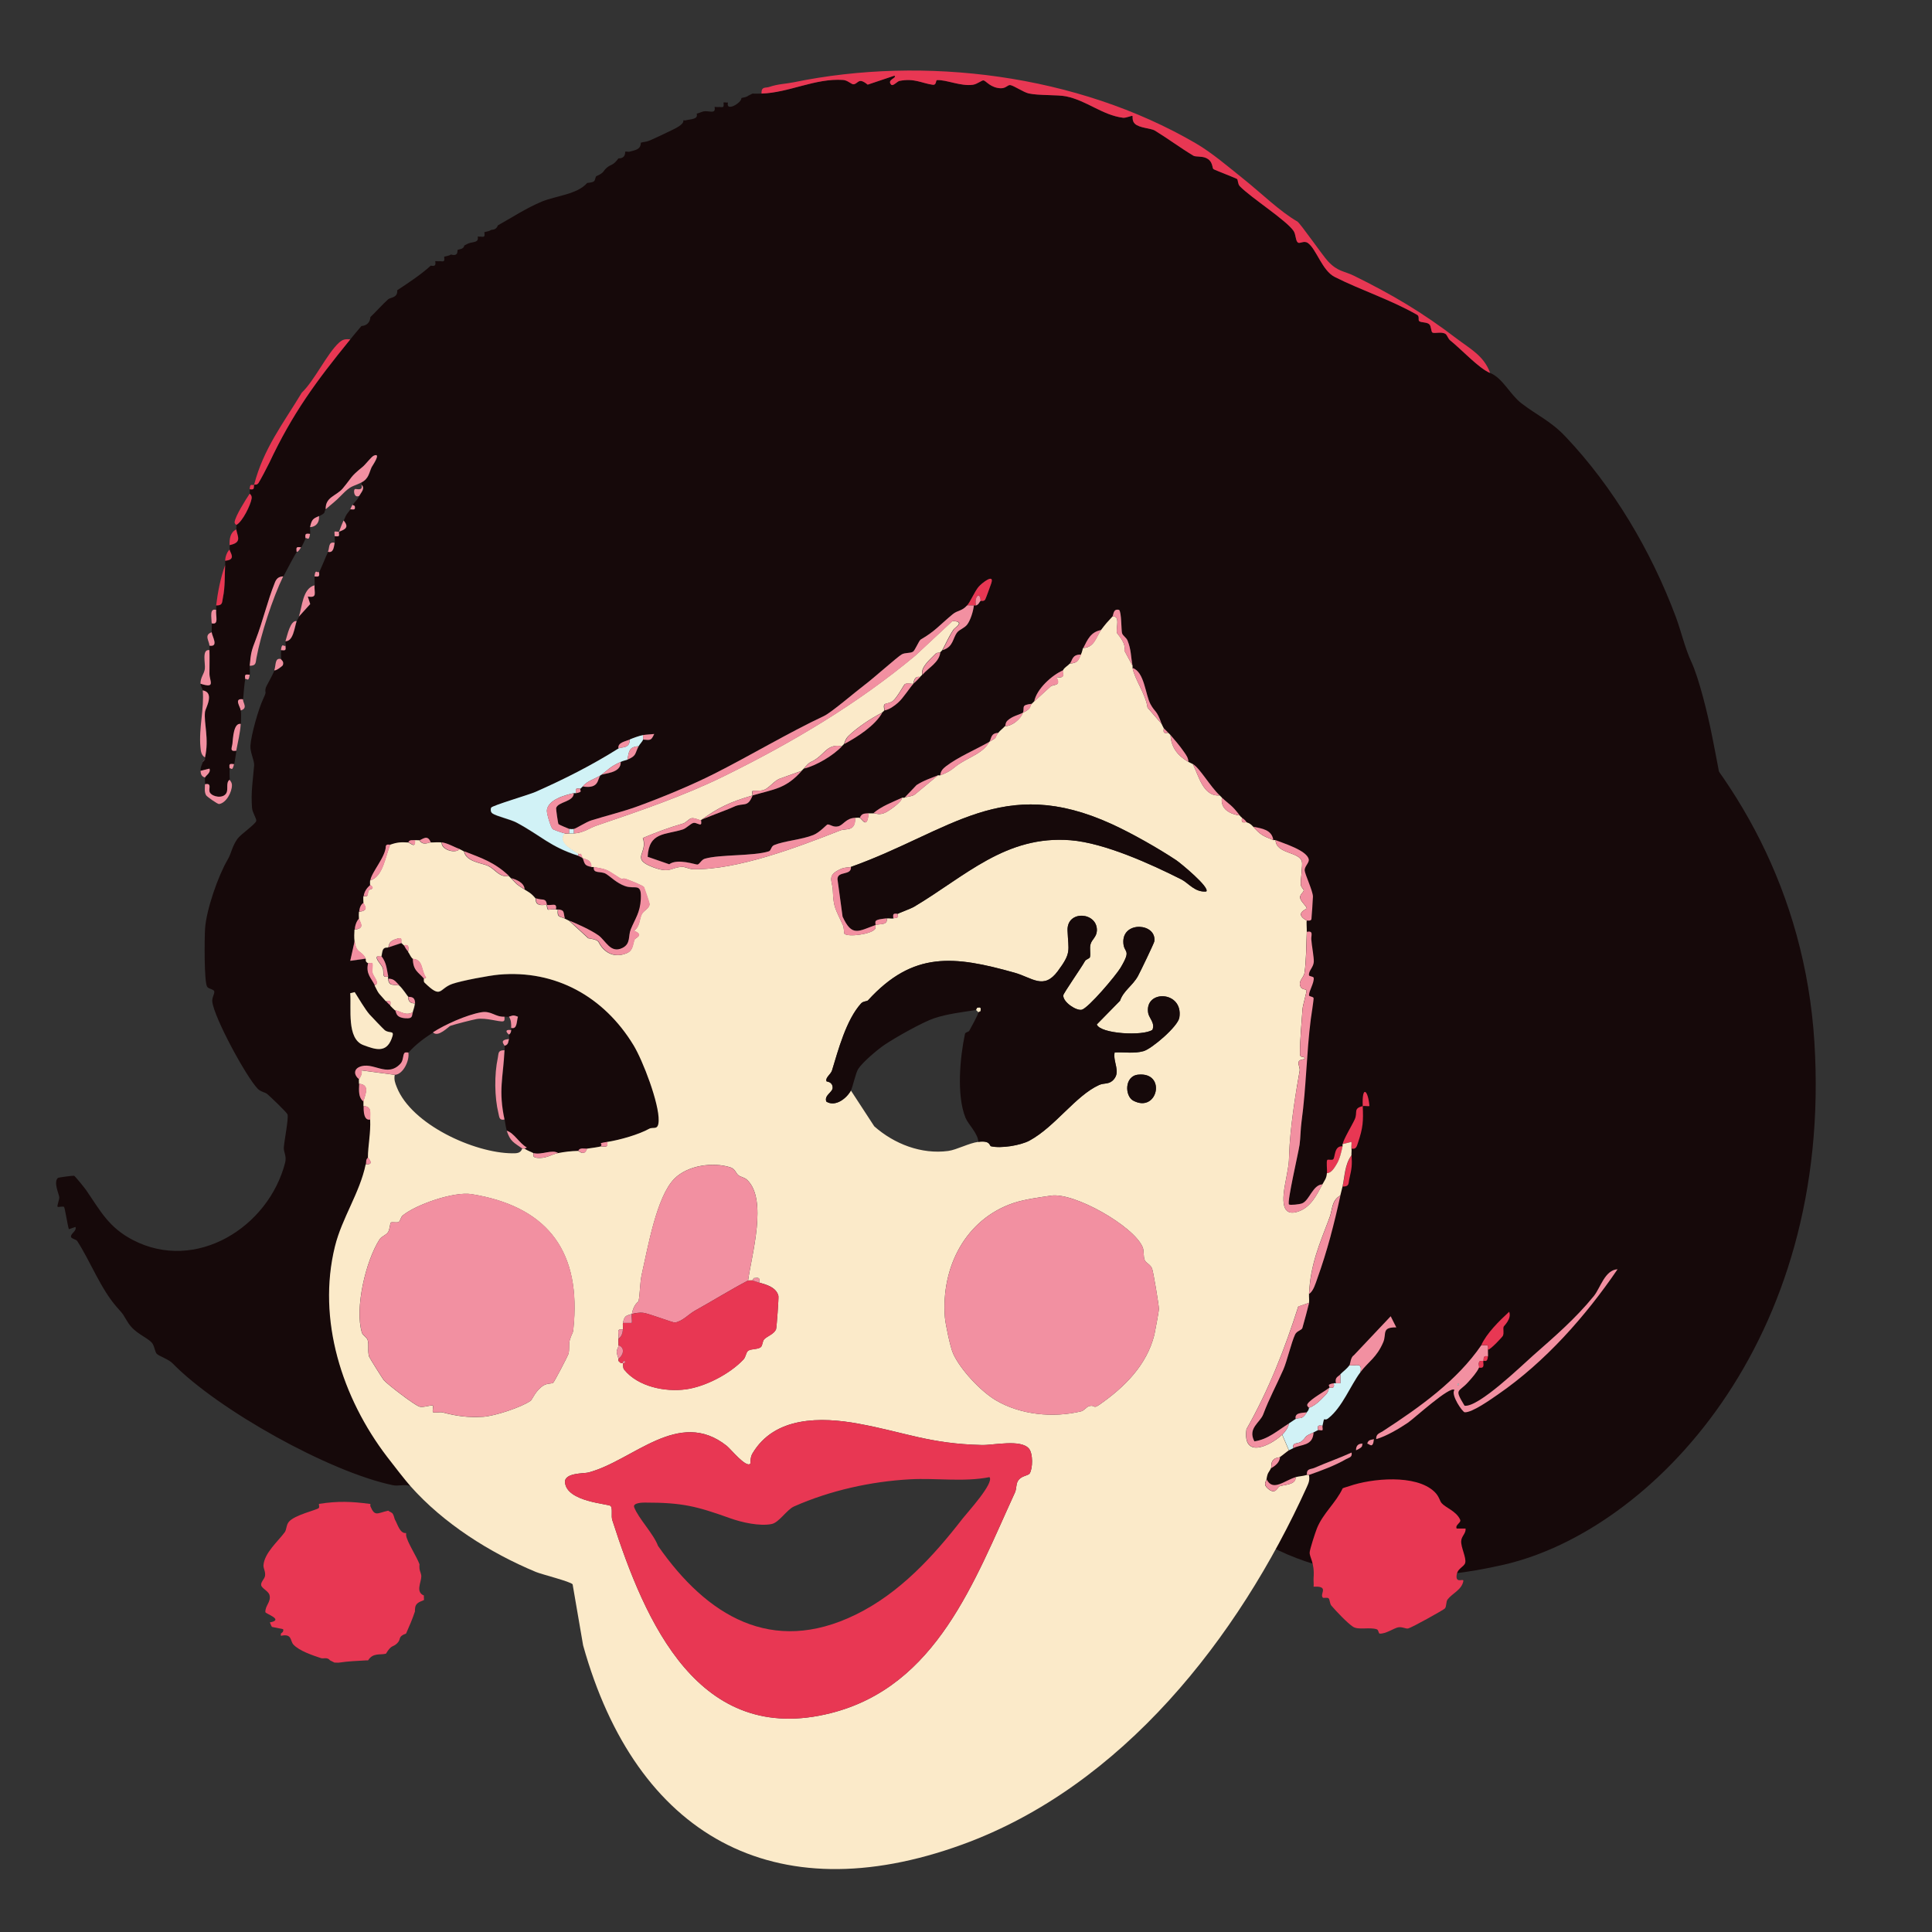 <svg xmlns="http://www.w3.org/2000/svg" xmlns:xlink="http://www.w3.org/1999/xlink" id="Layer_1" x="0px" y="0px" width="60px" height="60px" viewBox="0 0 60 60" xml:space="preserve"><rect x="0" y="0" width="60" height="60" fill="#333333" stroke="none"/> <g> <path fill="#16090A" d="M56.347,32.354c0.588,9.349-5.087,15.182-9.624,16.234c-4.584,1.063-7.917-0.229-9.524-2.524 c12.392-4.664-7.53-23.014,5.895-28.522C47.67,17.541,55.761,23.046,56.347,32.354z"></path> <g> <g> <path fill="#16090A" d="M23.649,2.906c0.859-0.027,1.668-0.482,2.534-0.424c0.15,0.01,0.26,0.148,0.333,0.134 c0.147-0.029,0.141-0.222,0.43,0.012l0.832-0.279c0.087,0.075-0.247,0.122-0.103,0.279c0.055,0.06,0.191-0.103,0.254-0.115 c0.463-0.093,0.695,0.07,1.032,0.118c0.133,0.019,0.089-0.141,0.14-0.144c0.287-0.016,0.731,0.197,1.11,0.145 c0.141-0.019,0.278-0.146,0.334-0.136c0.075,0.014,0.219,0.233,0.531,0.244c0.165,0.006,0.218-0.109,0.297-0.099 c0.108,0.014,0.413,0.224,0.574,0.26c0.309,0.069,0.891,0.036,1.157,0.09c0.644,0.13,1.128,0.583,1.77,0.665 c0.096,0.012,0.277-0.075,0.295-0.056c0.011,0.012-0.02,0.151,0.072,0.24c0.142,0.138,0.502,0.14,0.622,0.213 c0.37,0.225,0.834,0.563,1.197,0.781c0.07,0.042,0.251,0.011,0.384,0.067c0.236,0.1,0.192,0.31,0.24,0.35 c0.032,0.026,0.702,0.281,0.734,0.308c0.031,0.026,0.019,0.156,0.085,0.224c0.343,0.354,1.442,1.054,1.668,1.386 c0.076,0.111,0.06,0.305,0.133,0.36c0.069,0.051,0.19-0.074,0.317,0.02c0.263,0.193,0.439,0.854,0.829,1.051 c0.821,0.414,1.742,0.708,2.559,1.176c0.079,0.045,0.028,0.157,0.06,0.191c0.055,0.058,0.239,0.028,0.319,0.104 c0.06,0.057,0.054,0.226,0.093,0.253c0.068,0.046,0.274-0.036,0.407,0.044c0.053,0.032,0.083,0.149,0.146,0.2 c0.371,0.299,0.899,0.876,1.242,1.014c0.39,0.157,0.617,0.667,0.969,0.94c0.471,0.365,0.91,0.55,1.365,1.029 c1.495,1.574,2.673,3.57,3.435,5.61c0.155,0.414,0.285,0.974,0.481,1.393c0.239,0.512,0.516,1.652,0.641,2.288 c0.247,1.257,0.563,2.767,0.473,3.971c-0.024,0.321,0.175,1.001,0.14,1.394c-0.013,0.146-0.146,0.26-0.134,0.332 c0.012,0.07,0.126,0.131,0.131,0.288c0.007,0.209-0.162,0.542-0.189,0.777c-0.211,1.85-0.318,3.341-0.943,5.11 c-0.595,1.685-1.405,3.221-2.413,4.702c-0.394,0.019-0.532,0.578-0.735,0.827c-0.576,0.71-1.235,1.273-1.892,1.853 c-0.359,0.317-1.694,1.615-2.126,1.557c-0.331-0.546-0.187-0.401,0.107-0.728c0.115-0.127,0.273-0.3,0.342-0.455 c0.215,0.042,0.11-0.159,0.139-0.208c0.014-0.024,0.121,0.081,0.139-0.139c0.006-0.069-0.004-0.139,0-0.208 c0.073,0.012,0.455-0.403,0.467-0.433c0.039-0.099-0.001-0.196,0.021-0.279c0.007-0.026,0.261-0.25,0.172-0.466 c-0.31,0.286-0.698,0.666-0.868,1.04c-0.755,1.1-1.898,1.914-3.057,2.668c-0.104,0.068-0.214,0.081-0.206,0.247 c-0.021,0.006-0.048-0.006-0.069,0c-0.096,0.026-0.175,0.014-0.208,0.139c-0.033-0.004-0.134-0.005-0.139,0 c-0.138-0.007-0.213,0.068-0.208,0.208c-0.048,0.022-0.093,0.048-0.139,0.069c-0.373,0.171-0.777,0.309-1.154,0.477 c-0.115,0.051-0.247,0.01-0.234,0.218c-0.117,0.039-0.244,0.039-0.347,0.069c-0.348,0.102-0.708,0.458-0.902,0.069 c0.034-0.23,0.068-0.199,0.139-0.347c0.133-0.076,0.268-0.182,0.278-0.347c0.083-0.054,0.236-0.186,0.278-0.208 c0.046-0.024,0.093-0.046,0.139-0.069c0.241-0.125,0.604-0.056,0.625-0.486c0.042-0.018,0.078-0.046,0.139-0.069 c0.032-0.012,0.115,0.019,0.136-0.002c0.019-0.019-0.006-0.097,0.002-0.137c0.068-0.344,0.03-0.113,0.181-0.232 c0.434-0.343,0.688-1.019,0.999-1.434c0.245-0.328,0.501-0.446,0.706-0.928c0.112-0.263-0.064-0.467,0.405-0.461l-0.174-0.346 l-1.146,1.214c-0.104,0.062-0.102,0.264-0.138,0.312c-0.09,0.121-0.194,0.187-0.278,0.278c-0.073,0.079-0.18,0.088-0.139,0.278 c-0.023,0.002-0.047-0.003-0.069,0c-0.264,0.04-0.092,0.101-0.139,0.139c-0.144,0.114-0.55,0.334-0.666,0.489 c-0.058,0.078,0.043,0.129,0.041,0.135c-0.022,0.102-0.036,0.084-0.069,0.139c-0.149,0.019-0.391,0.008-0.347,0.208 c-0.073,0.04-0.138,0.095-0.208,0.139c-0.349,0.217-0.652,0.499-1.075,0.556c-0.217-0.407,0.178-0.583,0.274-0.837 c0.198-0.523,0.4-0.88,0.624-1.389c0.118-0.268,0.246-0.836,0.366-1.092c0.055-0.118,0.203-0.127,0.227-0.204 c0.031-0.1,0.203-0.739,0.209-0.781c0.012-0.086-0.005-0.187,0-0.278c0.133-0.081,0.202-0.329,0.254-0.475 c0.31-0.865,0.521-1.685,0.718-2.579c0.018-0.083,0.047-0.176,0.069-0.278c0.216,0.002,0.175-0.098,0.208-0.243 c0.076-0.33,0.087-0.419,0.069-0.729c-0.004-0.068,0.01-0.144,0-0.208c0.142,0.034,0.165-0.074,0.199-0.179 c0.158-0.475,0.168-0.67,0.148-1.14c0.058-0.014,0.143,0.01,0.208,0c-0.04-0.503-0.237-0.667-0.208,0 c-0.305,0.074-0.15,0.188-0.249,0.41c-0.084,0.187-0.343,0.605-0.376,0.77c-0.004,0.022,0.005,0.047,0,0.069 c-0.272-0.026-0.226,0.344-0.295,0.404c-0.037,0.033-0.16-0.004-0.181,0.018c-0.038,0.039-0.001,0.311-0.01,0.411 c-0.015,0.171-0.064,0.208-0.139,0.347c-0.305,0.02-0.398,0.488-0.626,0.589c-0.082,0.036-0.385,0.065-0.415,0.036 c-0.068-0.066,0.295-1.608,0.33-1.857c0.03-0.212,0.026-0.471,0.065-0.754c0.141-1.017,0.151-2.119,0.282-3.132 c0.016-0.122,0.097-0.633,0.088-0.666c-0.013-0.051-0.14-0.044-0.142-0.085c-0.008-0.126,0.167-0.392,0.145-0.543 c-0.007-0.047-0.142-0.043-0.146-0.08c-0.018-0.138,0.139-0.243,0.149-0.413c0.009-0.144-0.062-0.497-0.077-0.697 c-0.01-0.133,0.078-0.279-0.138-0.241c0.004-0.079-0.016-0.322,0-0.347c0.004-0.006,0.128,0.027,0.143-0.045 c0.007-0.035,0.046-0.636,0.047-0.698c0.002-0.17-0.254-0.702-0.257-0.819c-0.004-0.122,0.146-0.234,0.127-0.337 c-0.052-0.282-0.792-0.502-1.031-0.6c-0.02-0.008-0.05,0.008-0.069,0c-0.046-0.326-0.359-0.362-0.625-0.416 c-0.12-0.133-0.184-0.117-0.208-0.139c-0.023-0.021,0.015-0.023-0.139-0.139c-0.033-0.025-0.045-0.037-0.069-0.069 c-0.262-0.347-0.298-0.31-0.555-0.555c-0.024-0.023-0.046-0.047-0.069-0.069c-0.304-0.286-0.62-0.853-0.833-0.972 c-0.041-0.023-0.088-0.04-0.139-0.069c-0.004-0.13-0.07-0.211-0.139-0.312c-0.136-0.198-0.297-0.381-0.416-0.521 c-0.022-0.026-0.048-0.046-0.069-0.069c-0.077-0.086-0.104-0.102-0.139-0.139c-0.005-0.006-0.063-0.121-0.069-0.139 c-0.159-0.445-0.194-0.338-0.345-0.61c-0.159-0.286-0.186-1.011-0.558-1.125c-0.005-0.022,0.004-0.047,0-0.069 c-0.056-0.301-0.039-0.49-0.154-0.781c-0.041-0.103-0.148-0.147-0.173-0.236c-0.024-0.086-0.014-0.648-0.09-0.719 c-0.194-0.051-0.17,0.167-0.208,0.208c-0.156,0.167-0.211,0.225-0.347,0.416c-0.326,0.059-0.424,0.294-0.555,0.555 c-0.016,0.032-0.024,0.116-0.069,0.208c-0.286-0.011-0.269,0.184-0.347,0.278c-0.064,0.077-0.156,0.107-0.208,0.208 c-0.345,0.145-0.829,0.581-0.902,0.972c-0.023,0.022-0.046,0.047-0.069,0.069c-0.357,0.04-0.223,0.102-0.278,0.278 c-0.158,0.079-0.332,0.105-0.484,0.247c-0.067,0.063-0.055,0.151-0.071,0.169c-0.06,0.072-0.14,0.121-0.208,0.208 c-0.239,0.011-0.21,0.154-0.278,0.278c-0.419,0.238-0.98,0.475-1.354,0.763c-0.094,0.073-0.167,0.151-0.173,0.278 c-0.02,0.008-0.05-0.008-0.069,0c-0.234,0.094-0.449,0.161-0.669,0.304l-0.372,0.39c-0.019,0.009-0.05-0.009-0.069,0 c-0.296,0.136-0.657,0.268-0.902,0.486c-0.046,0.004-0.093-0.004-0.139,0c-0.127,0.01-0.22-0.006-0.278,0.139 c-0.024-0.009-0.099-0.001-0.139,0c-0.297,0.008-0.369,0.228-0.539,0.266c-0.151,0.034-0.234-0.059-0.324-0.06 c-0.028,0-0.239,0.245-0.443,0.328c-0.357,0.144-0.903,0.182-1.217,0.313c-0.102,0.042-0.089,0.17-0.166,0.194 c-0.48,0.153-1.514,0.092-1.987,0.229c-0.106,0.031-0.159,0.168-0.228,0.182c-0.045,0.009-0.621-0.201-0.878-0.009l-0.67-0.232 c0.039-0.775,0.549-0.677,1.088-0.848c0.121-0.038,0.25-0.191,0.342-0.206c0.072-0.012,0.185,0.074,0.222,0.043 c0.03-0.025-0.002-0.12,0.01-0.131c0.039-0.04,0.795-0.309,1.01-0.41c0.314-0.147,0.432,0.044,0.587-0.354 c0.669-0.197,1.03-0.202,1.527-0.764c0.022-0.024,0.048-0.045,0.069-0.069c0.375-0.087,0.918-0.41,1.18-0.694 c0.022-0.024,0.046-0.047,0.069-0.069c0.405-0.216,0.963-0.574,1.18-0.972c0.013-0.023,0.057-0.043,0.069-0.069 c0.156-0.031,0.304-0.138,0.421-0.241c0.164-0.144,0.37-0.474,0.482-0.592c0.058-0.061,0.113-0.103,0.208-0.208 c0.022-0.024,0.048-0.045,0.069-0.069c0.204-0.23,0.518-0.38,0.555-0.694c0.019-0.019,0.065-0.061,0.069-0.069 c0.337-0.098,0.31-0.37,0.454-0.552c0.07-0.089,0.224-0.129,0.311-0.244c0.102-0.135,0.189-0.417,0.206-0.592 c0.024-0.004,0.051,0.006,0.069,0c0.089-0.031,0.1-0.108,0.139-0.139c0.013-0.01,0.099,0.026,0.144-0.043 c0.017-0.026,0.156-0.412,0.185-0.495c0.12-0.345-0.3-0.006-0.388,0.098c-0.126,0.149-0.258,0.471-0.358,0.58 c-0.172,0.187-0.292,0.144-0.452,0.277c-0.408,0.338-0.545,0.527-0.987,0.781c-0.059,0.034-0.177,0.339-0.245,0.381 c-0.086,0.053-0.242,0.021-0.35,0.084c-0.134,0.078-0.892,0.754-1.152,0.948c-0.267,0.198-1.029,0.855-1.258,0.963 c-1.106,0.52-2.317,1.244-3.413,1.796c-0.708,0.356-1.613,0.732-2.385,1.013c-0.453,0.165-0.991,0.296-1.433,0.435 c-0.166,0.052-0.445,0.239-0.54,0.265c-0.027,0.007-0.109,0.006-0.139,0c-0.018-0.004-0.326-0.135-0.336-0.15 c-0.014-0.021-0.08-0.472-0.073-0.498c0.055-0.2,0.548-0.19,0.548-0.462c0.022-0.005,0.047,0.004,0.069,0 c0.245-0.042,0.097-0.085,0.139-0.139c0.02-0.025,0.049-0.044,0.069-0.069c0.529,0.082,0.447-0.238,0.555-0.347 c0.069-0.07,0.644-0.046,0.625-0.416c0.092-0.042,0.161-0.049,0.208-0.069c0.288-0.126,0.221-0.17,0.347-0.416 c0.034-0.068,0.121-0.147,0.139-0.208c0.235,0.022,0.251,0.032,0.346-0.174c-0.111,0.017-0.237,0.016-0.346,0.035 c-0.11,0.019-0.317,0.094-0.416,0.139c-0.136,0.061-0.382,0.091-0.347,0.278c-0.824,0.52-1.688,0.956-2.574,1.348 c-0.212,0.094-1.352,0.425-1.382,0.492c-0.021,0.048-0.021,0.134,0.041,0.178c0.126,0.089,0.554,0.181,0.746,0.283 c0.77,0.411,1.035,0.746,1.919,1.031c0.031,0.01,0.087,0.049,0.139,0.069c0.066,0.187,0.047,0.233,0.278,0.278 c0.022,0.004,0.047-0.004,0.069,0c-0.037,0.223,0.221,0.117,0.377,0.216c0.165,0.104,0.328,0.284,0.591,0.378 c0.32,0.114,0.519-0.125,0.49,0.41c-0.022,0.416-0.178,0.605-0.314,0.939c-0.083,0.202,0.007,0.443-0.258,0.574 c-0.372,0.183-0.518-0.234-0.75-0.396c-0.241-0.168-0.633-0.342-0.899-0.454c-0.042-0.018-0.092-0.048-0.139-0.069 c-0.053-0.21-0.003-0.252-0.208-0.278c-0.023-0.003-0.047,0.003-0.069,0c0.044-0.224-0.112-0.114-0.278-0.139 c-0.036-0.234-0.119-0.128-0.347-0.208c-0.141-0.167-0.197-0.183-0.347-0.278c-0.007-0.198-0.245-0.301-0.416-0.347 c-0.023-0.023-0.046-0.047-0.069-0.069c-0.451-0.426-0.848-0.553-1.388-0.764c-0.039-0.015-0.079-0.049-0.139-0.069 c-0.181-0.062-0.362-0.18-0.555-0.208c-0.102-0.015-0.236,0.002-0.347,0c-0.097-0.269-0.272-0.076-0.347-0.069 c-0.045,0.004-0.095-0.007-0.139,0c-0.072,0.011-0.174-0.027-0.208,0.069c-0.219-0.013-0.347-0.006-0.555,0.069 c-0.035,0.013-0.114-0.031-0.144,0.042c0,0.333-0.453,0.825-0.48,1.068c-0.005,0.044-0.002,0.094,0,0.139 c-0.105,0.095-0.187,0.201-0.208,0.347c-0.009,0.062,0,0.142,0,0.208c-0.1,0.065-0.127,0.167-0.139,0.278 c-0.007,0.064-0.004,0.143,0,0.208c-0.087,0.082-0.131,0.233-0.139,0.347c-0.007,0.103-0.012,0.249,0,0.347l-0.138,0.624 l0.486-0.069c0.02,0.04-0.028,0.079,0.069,0.139c-0.082,0.33,0.098,0.467,0.208,0.694c0.146,0.3,0.124,0.224,0.347,0.486 c0.091,0.107,0.087,0.086,0.139,0.139c0.05,0.05,0.081,0.087,0.139,0.139c0.054,0.048-0.006,0.232,0.325,0.256 c0.24,0.018,0.192-0.077,0.231-0.187c0.023-0.065,0.07-0.22,0.069-0.278c-0.004-0.246-0.178-0.178-0.208-0.208 c-0.028-0.029-0.17-0.253-0.278-0.347c-0.102-0.089-0.15-0.215-0.347-0.208c-0.003-0.023,0.005-0.048,0-0.069 c-0.05-0.224-0.047-0.414-0.208-0.625c0.017-0.014,0.016-0.171,0.064-0.232c0.05-0.064,0.138-0.039,0.144-0.046l0.416-0.139 c0.007,0.013,0.049,0.034,0.069,0.069c0.063,0.109,0.047,0.098,0.139,0.208c0.046,0.055,0.063,0.134,0.139,0.208 c0.003,0.374,0.176,0.422,0.347,0.625c0.01,0.011-0.012,0.084,0.021,0.116c0.54,0.528,0.439,0.19,0.866,0.041 c0.281-0.098,1.14-0.26,1.447-0.287c1.758-0.156,3.265,0.686,4.179,2.19c0.292,0.48,0.8,1.81,0.782,2.348 c-0.011,0.318-0.165,0.176-0.297,0.25c-0.325,0.18-0.897,0.345-1.305,0.409c-0.358,0.057-0.108,0.041-0.208,0.139 c-0.015,0.015-0.348,0.061-0.416,0.069c-0.088,0.011-0.228-0.042-0.278,0.069c-0.227,0.006-0.404,0.027-0.625,0.069 c-0.183-0.124-0.512,0.068-0.764,0c-0.038-0.027-0.171-0.069-0.278-0.139l0.068-0.034c-0.243-0.14-0.39-0.446-0.623-0.521 c-0.038-0.116-0.045-0.231-0.069-0.347c-0.194-0.91-0.042-1.293,0-2.152c0.002-0.046,0.001-0.093,0-0.139 c0.129-0.033,0.11-0.118,0.139-0.208c0.011-0.036-0.009-0.096,0-0.139c0.002-0.008,0.06-0.021,0.069-0.139 c0.002-0.023,0-0.046,0-0.069c0.19,0.052,0.163-0.196,0.209-0.347c-0.156-0.066-0.173-0.03-0.278-0.001 c-0.04,0.011-0.124-0.014-0.139,0c-0.296,0.013-0.403-0.193-0.724-0.136c-0.461,0.082-1.131,0.384-1.497,0.622 c-0.283,0.183-0.542,0.372-0.764,0.625c-0.007,0.008-0.091-0.019-0.121,0.016c-0.056,0.067-0.031,0.229-0.123,0.33 c-0.42,0.457-0.858-0.086-1.282,0.106c-0.185,0.084-0.154,0.27-0.001,0.381c-0.007,0.043,0.002,0.094,0,0.139 c-0.007,0.192-0.035,0.433,0.139,0.555c-0.002,0.046,0.002,0.093,0,0.139c-0.005,0.155,0.003,0.464,0.208,0.416 c0.022,0.415-0.071,0.828-0.069,1.18c-0.081,0.057-0.055,0.136-0.069,0.208c-0.183,0.888-0.737,1.668-0.955,2.55 c-0.563,2.276,0.221,4.706,1.621,6.537c0.183,0.239,0.562,0.727,0.723,0.909c-0.183-0.073-0.383,0.006-0.554-0.03 c-1.977-0.411-5.434-2.343-6.843-3.783c-0.137-0.14-0.426-0.224-0.496-0.302c-0.057-0.065-0.071-0.258-0.155-0.347 c-0.164-0.173-0.521-0.287-0.728-0.609c-0.209-0.325-0.089-0.192-0.348-0.483c-0.505-0.568-0.836-1.447-1.238-2.062 c-0.033-0.05-0.175-0.068-0.19-0.124c-0.027-0.101,0.183-0.179,0.139-0.311l-0.207,0.07c-0.035-0.106-0.125-0.663-0.148-0.69 c-0.028-0.032-0.182,0.012-0.2-0.005c-0.03-0.028,0.059-0.223,0.05-0.304c-0.012-0.102-0.184-0.458-0.043-0.592 c0.018-0.018,0.479-0.076,0.503-0.069c0.031,0.009,0.334,0.385,0.381,0.455c0.443,0.645,0.694,1.149,1.445,1.54 c1.954,1.018,4.213-0.39,4.729-2.401c0.053-0.207-0.05-0.326-0.041-0.469c0.013-0.212,0.151-0.891,0.116-1.025 c-0.018-0.068-0.52-0.54-0.623-0.632c-0.072-0.065-0.209-0.068-0.31-0.176c-0.36-0.382-1.339-2.184-1.404-2.694 c-0.016-0.126,0.072-0.241,0.062-0.322c-0.008-0.066-0.168-0.073-0.219-0.141c-0.102-0.135-0.086-1.538-0.067-1.815 c0.039-0.58,0.404-1.632,0.699-2.133c0.123-0.209,0.129-0.395,0.305-0.649c0.098-0.141,0.566-0.456,0.585-0.558 c0.014-0.075-0.118-0.249-0.131-0.404c-0.04-0.498,0.032-0.893,0.065-1.317c0.012-0.158-0.127-0.401-0.115-0.612 c0.02-0.338,0.25-1.144,0.399-1.462c0.132-0.28,0.029-0.136,0.079-0.346c0.007-0.03,0.211-0.383,0.268-0.534 c0.055,0.027,0.258-0.139,0.263-0.153c0.05-0.127-0.054-0.168-0.055-0.194c-0.005-0.085-0.009-0.196,0-0.278 c0.148,0.017,0.155,0.009,0.139-0.139c0.015-0.013-0.013-0.1,0-0.139c0.244,0.004,0.278-0.427,0.347-0.625 c0.017-0.048,0.053-0.091,0.069-0.139l0.352-0.39l-0.075-0.234c0.307,0.052,0.196-0.11,0.209-0.348 c0.005-0.091-0.01-0.187,0-0.278c0.141,0.02,0.159,0.002,0.139-0.139c0.027-0.021,0.215-0.501,0.278-0.625 c0.171,0.044,0.182-0.136,0.208-0.278c0.012-0.062-0.009-0.142,0-0.208c0.212,0.033,0.11-0.054,0.139-0.139 c0.182-0.067,0.325-0.131,0.139-0.347c0.107-0.254,0.086-0.171,0.208-0.347c0.118,0.007,0.163,0.025,0.138-0.103l-0.069-0.035 c0.087-0.128,0.12-0.113,0.208-0.278c0.056-0.105,0.198-0.237,0.069-0.347v-0.069c0.232-0.119,0.237-0.309,0.318-0.477 c0.019-0.039,0.318-0.463,0.065-0.355c-0.08,0.034-0.249,0.267-0.347,0.348c-0.399,0.324-0.316,0.31-0.616,0.669 c-0.199,0.237-0.544,0.261-0.53,0.649c-0.085,0.076,0.045,0.09-0.208,0.208c-0.175,0.082-0.224,0.09-0.278,0.347 c-0.013,0.06,0.009,0.142,0,0.208c-0.142-0.02-0.159-0.003-0.139,0.139c-0.011,0.011-0.093,0.204-0.139,0.278 c-0.147-0.017-0.156-0.008-0.139,0.139c-0.029,0.034-0.362,0.652-0.416,0.764c-0.14,0.009-0.207,0.062-0.26,0.192 c-0.231,0.574-0.371,1.19-0.592,1.767c-0.134,0.349-0.151,0.399-0.19,0.817c-0.008,0.091,0.01,0.187,0,0.278 c-0.148-0.017-0.155-0.009-0.139,0.139c-0.02,0.025-0.064,0.529-0.069,0.625c-0.299-0.043-0.077,0.24-0.069,0.347 c0.009,0.13,0.007,0.285,0,0.416c-0.226-0.038-0.241,0.46-0.258,0.611c-0.015,0.134-0.098,0.255,0.119,0.222 c-0.026,0.137-0.039,0.281-0.069,0.416c-0.148-0.017-0.155-0.009-0.139,0.139c-0.01,0.014-0.005,0.285,0,0.347 c-0.127,0.089-0.031,0.292-0.103,0.417c-0.101,0.174-0.423,0.118-0.507-0.017c-0.065-0.105,0.085-0.31-0.154-0.261 c0.001-0.064-0.013-0.158,0-0.208c0.014-0.055,0.193-0.148,0.138-0.278l-0.277,0.069c-0.011-0.123,0.041-0.182,0.069-0.278 l0.069-0.069c0.005-0.022-0.005-0.047,0-0.069c0.134-0.585-0.041-1.06,0.001-1.421c0.012-0.102,0.314-0.595-0.071-0.662 c-0.005-0.048-0.068-0.127-0.069-0.208c0.484,0.16,0.278-0.079,0.278-0.313c0-0.242,0.007-0.487,0-0.729 c-0.001-0.046,0.001-0.093,0-0.139c0.303,0.048,0.077-0.295,0.069-0.416c-0.006-0.092,0.003-0.186,0-0.278 c0.233,0.057,0.117-0.222,0.139-0.416c0.005-0.045-0.005-0.094,0-0.139c0.211,0.002,0.177-0.094,0.209-0.243 c0.072-0.341,0.05-0.702,0.069-1.007c0.003-0.046-0.002-0.093,0-0.139c0.368-0.031,0.141-0.264,0.139-0.347 c-0.001-0.046,0.001-0.093,0-0.139c0.401-0.08,0.24-0.269,0.208-0.486c-0.007-0.044,0.007-0.095,0-0.139 c0.197-0.104,0.447-0.629,0.476-0.819c0.016-0.106-0.059-0.144-0.059-0.152c-0.001-0.045-0.003-0.094,0-0.139 c0.167,0.029,0.115-0.048,0.139-0.139C7.914,15.041,7.972,15.078,8.028,15c0.045-0.063,0.287-0.523,0.334-0.623 c0.721-1.535,1.45-2.526,2.516-3.836c0.099-0.122,0.219-0.269,0.347-0.416c0.164-0.009,0.269-0.116,0.278-0.278 c0.15-0.142,0.398-0.417,0.555-0.555c0.063-0.055,0.301-0.042,0.278-0.278c0.324-0.213,0.75-0.494,1.041-0.764 c0.133,0.023,0.162-0.005,0.139-0.139c0.041-0.006,0.129,0.011,0.139,0c0.147,0.017,0.155,0.009,0.139-0.139 c0.062-0.019,0.162-0.028,0.208-0.069c0.247,0.074,0.196-0.129,0.208-0.139c0.04-0.031,0.188-0.013,0.208-0.139 c0.042-0.017,0.083-0.048,0.139-0.069c0.133-0.051,0.321-0.013,0.278-0.208c0.023-0.007,0.064,0.009,0.069,0 c0.147,0.017,0.155,0.009,0.139-0.139c0.063-0.019,0.16-0.026,0.208-0.069c0.099-0.005,0.179-0.039,0.208-0.139 c0.391-0.217,0.891-0.544,1.374-0.743c0.432-0.177,1.1-0.223,1.402-0.576c0.286-0.028,0.213-0.07,0.278-0.208 c0.267-0.113,0.203-0.162,0.347-0.278c0.122-0.098,0.18-0.05,0.347-0.278c0.141,0.005,0.214-0.071,0.208-0.208 c0.042-0.009,0.102,0.011,0.139,0c0.164-0.049,0.345-0.057,0.347-0.278c0.076-0.027,0.165-0.02,0.278-0.069 c0.217-0.095,0.47-0.216,0.685-0.321c0.08-0.039,0.391-0.18,0.356-0.304c0.021-0.006,0.048,0.006,0.069,0 c0.157-0.042,0.401-0.025,0.347-0.208c0.077-0.019,0.153-0.057,0.208-0.069c0.17-0.037,0.399,0.102,0.347-0.139 c0.041-0.004,0.13,0.01,0.139,0c0.147,0.017,0.155,0.009,0.139-0.139c0.04-0.011,0.103,0.012,0.139,0 c-0.081,0.31,0.437,0.005,0.416-0.139c0.054-0.01,0.181-0.035,0.208-0.069l0.139-0.069C23.461,2.913,23.559,2.908,23.649,2.906z M11.015,30.811l-0.138,0.034c0.039,0.474-0.114,1.413,0.403,1.608c0.38,0.144,0.708,0.254,0.879-0.188 c0.117-0.3-0.04-0.151-0.208-0.271c-0.032-0.023-0.428-0.435-0.479-0.495C11.337,31.345,11.136,31,11.015,30.811z"></path> <path fill="#E83753" d="M23.649,2.906c-0.007-0.231,0.121-0.165,0.244-0.207c0.275-0.094,0.511-0.093,0.758-0.144 c4.056-0.835,8.806-0.248,12.482,1.894c0.51,0.297,1.017,0.735,1.47,1.096c0.555,0.442,1.144,1.023,1.687,1.334 c0.09,0.052,0.791,1.064,0.952,1.236c0.305,0.326,0.5,0.298,0.802,0.447c1.209,0.595,2.131,1.143,3.187,1.948 c0.42,0.32,0.856,0.538,1.046,1.073c-0.344-0.138-0.872-0.715-1.242-1.014c-0.064-0.051-0.093-0.168-0.146-0.2 c-0.133-0.08-0.34,0.002-0.407-0.044c-0.039-0.027-0.032-0.196-0.093-0.253c-0.079-0.076-0.264-0.045-0.319-0.104 c-0.032-0.035,0.019-0.146-0.06-0.191c-0.817-0.468-1.738-0.762-2.559-1.176c-0.39-0.197-0.566-0.858-0.829-1.051 c-0.128-0.094-0.249,0.032-0.317-0.02c-0.073-0.055-0.057-0.249-0.133-0.36c-0.226-0.332-1.325-1.032-1.668-1.386 c-0.066-0.068-0.054-0.198-0.085-0.224c-0.032-0.027-0.702-0.282-0.734-0.308c-0.049-0.04-0.005-0.25-0.24-0.35 c-0.133-0.056-0.314-0.026-0.384-0.067c-0.364-0.217-0.827-0.555-1.197-0.781c-0.12-0.073-0.48-0.075-0.622-0.213 c-0.092-0.09-0.06-0.229-0.072-0.24c-0.018-0.019-0.199,0.068-0.295,0.056c-0.642-0.082-1.126-0.535-1.77-0.665 c-0.267-0.054-0.849-0.021-1.157-0.09c-0.161-0.036-0.466-0.246-0.574-0.26c-0.08-0.01-0.132,0.104-0.297,0.099 c-0.312-0.011-0.456-0.231-0.531-0.244c-0.055-0.01-0.193,0.117-0.334,0.136c-0.379,0.052-0.823-0.161-1.11-0.145 c-0.051,0.003-0.007,0.163-0.14,0.144c-0.338-0.048-0.569-0.211-1.032-0.118c-0.063,0.013-0.199,0.175-0.254,0.115 c-0.144-0.157,0.19-0.203,0.103-0.279l-0.832,0.279c-0.288-0.234-0.283-0.041-0.43-0.012c-0.073,0.014-0.183-0.124-0.333-0.134 C25.317,2.424,24.508,2.879,23.649,2.906z"></path> <path fill="#F290A1" d="M50.235,39.418c-0.994,1.461-2.251,2.88-3.713,3.887c-0.226,0.155-0.795,0.565-1.034,0.555 c-0.068-0.003-0.441-0.544-0.32-0.694c-0.131-0.141-1.257,0.892-1.446,1.019c-0.273,0.184-0.666,0.417-0.983,0.509 c-0.009-0.166,0.102-0.179,0.206-0.247c1.159-0.755,2.302-1.568,3.057-2.668c0.164-0.003,0.241-0.047,0.208,0.139 c-0.004,0.069,0.006,0.14,0,0.208c-0.177-0.049-0.121,0.119-0.139,0.139c-0.008,0.009-0.092-0.018-0.122,0.016 c-0.05,0.056-0.001,0.158-0.017,0.192c-0.069,0.154-0.227,0.327-0.342,0.455c-0.295,0.327-0.438,0.182-0.107,0.728 c0.432,0.058,1.767-1.24,2.126-1.557c0.657-0.58,1.316-1.143,1.892-1.853C49.702,39.996,49.841,39.438,50.235,39.418z M45.272,42.958v0.069C45.317,43.005,45.317,42.982,45.272,42.958z"></path> <path fill="#E83753" d="M10.877,10.541c-1.066,1.309-1.794,2.3-2.516,3.836c-0.047,0.1-0.289,0.56-0.334,0.623 c-0.056,0.078-0.114,0.04-0.135,0.053c-0.024,0.091,0.028,0.168-0.139,0.139c0.016-0.211,0.074-0.099,0.139-0.139 c0.292-1.124,0.909-1.91,1.48-2.858c0.397-0.38,0.781-1.209,1.155-1.552C10.643,10.538,10.726,10.523,10.877,10.541z"></path> <path fill="#F290A1" d="M10.114,15.817c-0.014-0.388,0.331-0.411,0.53-0.649c0.301-0.359,0.217-0.345,0.616-0.669 c0.099-0.08,0.268-0.313,0.347-0.348c0.253-0.109-0.046,0.316-0.065,0.355c-0.081,0.169-0.086,0.359-0.318,0.477 c-0.284,0.146-0.306,0.073-0.617,0.392C10.395,15.595,10.322,15.631,10.114,15.817z"></path> <path fill="#F290A1" d="M8.795,17.899c-0.325,0.668-0.699,1.817-0.831,2.536c-0.028,0.152-0.006,0.242-0.21,0.241 c0.039-0.419,0.056-0.469,0.19-0.817c0.222-0.578,0.361-1.193,0.592-1.767C8.588,17.961,8.655,17.909,8.795,17.899z"></path> <path fill="#F290A1" d="M6.296,21.44c0.385,0.067,0.083,0.56,0.071,0.662c-0.043,0.361,0.133,0.836-0.001,1.421 c-0.118-0.072-0.128-0.188-0.14-0.311C6.168,22.615,6.348,21.991,6.296,21.44z"></path> <path fill="#F290A1" d="M41.974,45.11c0.032,0.15-0.079,0.152-0.172,0.206c-0.323,0.19-0.789,0.365-1.147,0.488 c-0.021,0.007-0.049-0.007-0.069,0c-0.013-0.208,0.119-0.167,0.234-0.218C41.198,45.42,41.601,45.281,41.974,45.11z"></path> <path fill="#F290A1" d="M6.366,24.355c0.238-0.049,0.088,0.156,0.154,0.261c0.084,0.135,0.406,0.191,0.507,0.017 c0.073-0.125-0.024-0.328,0.103-0.417c0.001,0.014,0.073,0.071,0.073,0.168c0.001,0.217-0.177,0.553-0.399,0.586 c-0.046,0.007-0.38-0.232-0.402-0.27C6.34,24.596,6.364,24.468,6.366,24.355z"></path> <path fill="#F290A1" d="M6.504,20.19c0.007,0.242,0,0.486,0,0.729c0,0.234,0.206,0.473-0.278,0.313 c-0.002-0.198,0.111-0.295,0.135-0.455C6.386,20.615,6.256,20.151,6.504,20.19z"></path> <path fill="#F290A1" d="M9.767,18.177c-0.013,0.237,0.098,0.4-0.209,0.348l0.075,0.234l-0.352,0.39 C9.386,18.849,9.395,18.277,9.767,18.177z"></path> <path fill="#E83753" d="M7.337,16.303c-0.001-0.009-0.057-0.037-0.051-0.09c0.02-0.184,0.345-0.697,0.468-0.882 c0,0.008,0.075,0.046,0.059,0.152C7.785,15.674,7.534,16.199,7.337,16.303z"></path> <path fill="#E83753" d="M6.713,18.802c0.049-0.407,0.137-0.864,0.278-1.249c-0.018,0.304,0.003,0.666-0.069,1.007 C6.89,18.707,6.924,18.804,6.713,18.802z"></path> <path fill="#F290A1" d="M7.476,22.481c-0.015,0.268-0.088,0.561-0.139,0.833c-0.217,0.033-0.134-0.088-0.119-0.222 C7.236,22.941,7.25,22.442,7.476,22.481z"></path> <path fill="#E83753" d="M7.129,16.928c-0.003-0.194,0.016-0.392,0.208-0.486C7.37,16.659,7.53,16.847,7.129,16.928z"></path> <path fill="#F290A1" d="M9.212,19.288c-0.069,0.198-0.103,0.629-0.347,0.625C8.923,19.733,9.016,19.258,9.212,19.288z"></path> <path fill="#F290A1" d="M6.574,19.635c0.008,0.121,0.233,0.464-0.069,0.416C6.5,19.908,6.326,19.72,6.574,19.635z"></path> <path fill="#F290A1" d="M8.726,20.468c0.001,0.026,0.105,0.067,0.055,0.194c-0.006,0.014-0.208,0.181-0.263,0.153 C8.576,20.66,8.527,20.415,8.726,20.468z"></path> <path fill="#F290A1" d="M6.713,18.941c-0.022,0.194,0.094,0.474-0.139,0.416C6.568,19.167,6.503,18.877,6.713,18.941z"></path> <path fill="#F290A1" d="M9.906,16.025c0.019,0.192-0.081,0.335-0.278,0.347C9.682,16.116,9.73,16.107,9.906,16.025z"></path> <path fill="#F290A1" d="M7.546,21.717c-0.006,0.109,0.164,0.276-0.069,0.347C7.469,21.957,7.247,21.675,7.546,21.717z"></path> <path fill="#F290A1" d="M10.53,16.511c-0.029,0.085,0.073,0.172-0.139,0.139c0.006-0.041-0.014-0.122,0.001-0.138 C10.412,16.493,10.496,16.524,10.53,16.511c0.048-0.141,0.085-0.219,0.139-0.347C10.856,16.38,10.712,16.444,10.53,16.511z"></path> <path fill="#E83753" d="M6.99,17.414c0.006-0.112,0.053-0.267,0.139-0.347C7.131,17.15,7.358,17.383,6.99,17.414z"></path> <path fill="#F290A1" d="M6.366,24.147c-0.109-0.034-0.13-0.102-0.139-0.208l0.277-0.069C6.559,23.999,6.379,24.092,6.366,24.147z "></path> <path fill="#F290A1" d="M11.155,15.4c-0.157,0.078-0.185-0.162-0.139-0.208c0.03-0.03,0.272,0.082,0.208-0.139 C11.353,15.164,11.211,15.295,11.155,15.4z"></path> <path fill="#F290A1" d="M10.392,16.858c-0.027,0.142-0.037,0.321-0.208,0.278C10.242,17.019,10.187,16.81,10.392,16.858z"></path> <path fill="#F290A1" d="M42.669,44.694c-0.032,0.315-0.14,0.147-0.208,0.139C42.494,44.708,42.573,44.72,42.669,44.694z"></path> <path fill="#F290A1" d="M42.321,44.833c-0.051,0.05,0.067,0.083-0.208,0.208C42.108,44.901,42.184,44.826,42.321,44.833z"></path> <path fill="#F290A1" d="M7.268,23.73c-0.06,0.268-0.099,0.085-0.139,0.139C7.113,23.722,7.12,23.714,7.268,23.73z"></path> <path fill="#F290A1" d="M7.754,20.954c-0.03,0.26-0.102,0.093-0.139,0.139C7.598,20.945,7.606,20.937,7.754,20.954z"></path> <path fill="#F290A1" d="M8.864,20.051c0.017,0.147,0.009,0.155-0.139,0.139C8.755,19.935,8.814,20.097,8.864,20.051z"></path> <path fill="#F290A1" d="M9.906,17.761c0.021,0.141,0.003,0.159-0.139,0.139C9.795,17.648,9.846,17.808,9.906,17.761z"></path> <path fill="#F290A1" d="M9.35,16.997c-0.125,0.2-0.123,0.12-0.139,0.139C9.195,16.989,9.203,16.98,9.35,16.997z"></path> <path fill="#F290A1" d="M9.628,16.581c-0.035,0.26-0.095,0.092-0.139,0.139C9.469,16.577,9.486,16.561,9.628,16.581z"></path> <path fill="#F290A1" d="M10.947,15.678l0.069,0.035c0.024,0.129-0.02,0.111-0.138,0.103 C10.892,15.796,10.907,15.737,10.947,15.678z"></path> <path fill="#F290A1" d="M6.296,23.661c0.009-0.03,0.066-0.055,0.069-0.069L6.296,23.661z"></path> <path fill="#D1F2F6" d="M19.971,22.828c-0.007,0.044,0.011,0.103,0,0.139c-0.018,0.061-0.104,0.141-0.139,0.208 c-0.298,0.017-0.3,0.161-0.347,0.416c-0.048,0.021-0.116,0.027-0.208,0.069c-0.374,0.172-0.403,0.267-0.625,0.416 c-0.188,0.126-0.412,0.168-0.555,0.347c-0.02,0.025-0.05,0.044-0.069,0.069c-0.148-0.017-0.155-0.009-0.139,0.139 c-0.022,0.004-0.047-0.005-0.069,0c-0.266,0.058-0.789,0.198-0.835,0.525c-0.014,0.102,0.118,0.524,0.175,0.587 c0.026,0.029,0.33,0.13,0.383,0.138c-0.212,0.272,0.208,0.487,0.416,0.625v0.069c-0.885-0.284-1.149-0.62-1.919-1.031 c-0.192-0.102-0.62-0.195-0.746-0.283c-0.062-0.044-0.062-0.13-0.041-0.178c0.03-0.067,1.17-0.398,1.382-0.492 c0.886-0.392,1.75-0.828,2.574-1.348c0.081-0.051,0.357,0.016,0.347-0.278C19.654,22.922,19.861,22.847,19.971,22.828z"></path> <path fill="#D1F2F6" d="M41.905,42.403c0.249,0.01,0.4-0.093,0.347,0.208c-0.311,0.415-0.565,1.091-0.999,1.434 c-0.151,0.119-0.113-0.112-0.181,0.232c-0.148-0.017-0.155-0.009-0.139,0.139c-0.06,0.023-0.097,0.051-0.139,0.069 c-0.341,0.149-0.184,0.121-0.378,0.281c-0.107,0.088-0.299,0.012-0.247,0.205c-0.046,0.024-0.093,0.045-0.139,0.069l-0.208-0.486 c0.081-0.074,0.195-0.231,0.208-0.347c0.071-0.044,0.136-0.099,0.208-0.139c0.121-0.067,0.185,0.055,0.347-0.208 c0.034-0.055,0.047-0.037,0.069-0.139c0.216-0.083,0.37-0.254,0.525-0.415c0.085-0.088,0.084-0.192,0.1-0.21 c0.017-0.02,0.193,0.07,0.139-0.139c0.022-0.003,0.047,0.002,0.069,0c0.046-0.003,0.093,0.005,0.139,0l0-0.278 C41.711,42.59,41.815,42.524,41.905,42.403z"></path> <path fill="#F290A1" d="M41.905,42.403c0.036-0.049,0.034-0.25,0.138-0.312l1.146-1.214l0.174,0.346 c-0.469-0.006-0.293,0.198-0.405,0.461c-0.205,0.481-0.461,0.6-0.706,0.928C42.305,42.31,42.154,42.413,41.905,42.403z"></path> <path fill="#E83753" d="M42.321,34.351c-0.029-0.667,0.168-0.504,0.208,0C42.464,34.361,42.379,34.337,42.321,34.351 c0.021,0.47,0.011,0.665-0.148,1.14c-0.035,0.105-0.057,0.213-0.199,0.179c-0.01-0.065,0.007-0.141,0-0.208l-0.277,0.069 c0.032-0.164,0.292-0.583,0.376-0.77C42.172,34.539,42.016,34.425,42.321,34.351z"></path> <path fill="#E83753" d="M46,41.778c0.17-0.374,0.558-0.754,0.868-1.04c0.089,0.216-0.165,0.44-0.172,0.466 c-0.022,0.084,0.018,0.181-0.021,0.279c-0.012,0.031-0.395,0.446-0.467,0.433C46.241,41.732,46.165,41.776,46,41.778z"></path> <path fill="#E83753" d="M30.035,18.802c0.099-0.108,0.232-0.431,0.358-0.58c0.088-0.104,0.508-0.442,0.388-0.098 c-0.029,0.084-0.168,0.469-0.185,0.495c-0.045,0.069-0.131,0.032-0.144,0.043c-0.008-0.307-0.205-0.14-0.139,0.139 c-0.018,0.006-0.045-0.004-0.069,0C30.178,18.811,30.103,18.796,30.035,18.802z"></path> <path fill="#E83753" d="M41.697,35.6c-0.036,0.168-0.083,0.387-0.18,0.547c-0.063,0.104-0.164,0.288-0.306,0.286 c0.009-0.1-0.028-0.372,0.01-0.411c0.021-0.022,0.144,0.015,0.181-0.018C41.471,35.944,41.425,35.574,41.697,35.6z"></path> <path fill="#E83753" d="M41.697,36.85c0.072-0.328,0.067-0.681,0.278-0.972c0.018,0.31,0.007,0.399-0.069,0.729 C41.872,36.752,41.913,36.852,41.697,36.85z"></path> <path fill="#F290A1" d="M41.419,42.958c0.054,0.209-0.122,0.119-0.139,0.139c-0.015,0.018-0.015,0.122-0.1,0.21 c-0.155,0.16-0.309,0.332-0.525,0.415c0.002-0.007-0.099-0.057-0.041-0.135c0.116-0.155,0.522-0.375,0.666-0.489 C41.328,43.06,41.155,42.999,41.419,42.958z"></path> <path fill="#F290A1" d="M19.276,23.661c0.02,0.37-0.555,0.346-0.625,0.416c-0.108,0.109-0.026,0.429-0.555,0.347 c0.143-0.179,0.368-0.221,0.555-0.347C18.873,23.928,18.902,23.833,19.276,23.661z"></path> <path fill="#F290A1" d="M40.794,44.486c-0.021,0.43-0.384,0.361-0.625,0.486c-0.052-0.193,0.14-0.117,0.247-0.205 C40.611,44.606,40.453,44.634,40.794,44.486z"></path> <path fill="#F290A1" d="M19.832,23.175c-0.126,0.246-0.059,0.29-0.347,0.416C19.532,23.336,19.534,23.192,19.832,23.175z"></path> <path fill="#F290A1" d="M19.554,22.967c0.01,0.293-0.267,0.227-0.347,0.278C19.173,23.058,19.418,23.028,19.554,22.967z"></path> <path fill="#F290A1" d="M40.586,43.861c-0.162,0.263-0.226,0.141-0.347,0.208C40.195,43.869,40.437,43.88,40.586,43.861z"></path> <path fill="#F290A1" d="M19.971,22.828c0.108-0.019,0.235-0.019,0.346-0.035c-0.095,0.206-0.11,0.196-0.346,0.174 C19.981,22.93,19.963,22.871,19.971,22.828z"></path> <path fill="#F290A1" d="M30.313,18.802c-0.066-0.279,0.131-0.446,0.139-0.139C30.413,18.694,30.402,18.771,30.313,18.802z"></path> <path fill="#F290A1" d="M41.627,42.681l0,0.278c-0.046,0.004-0.093-0.004-0.139,0C41.447,42.769,41.554,42.76,41.627,42.681z"></path> <path fill="#E83753" d="M46.209,42.125c-0.018,0.22-0.125,0.114-0.139,0.139c-0.029,0.049,0.077,0.251-0.139,0.208 c0.015-0.034-0.033-0.137,0.017-0.192c0.03-0.034,0.114-0.007,0.122-0.016C46.088,42.245,46.032,42.076,46.209,42.125z"></path> <path fill="#F290A1" d="M41.072,44.277c-0.008,0.04,0.017,0.118-0.002,0.137c-0.022,0.021-0.104-0.01-0.136,0.002 C40.917,44.269,40.925,44.261,41.072,44.277z"></path> <path fill="#D1F2F6" d="M45.272,42.958c0.045,0.023,0.045,0.046,0,0.069V42.958z"></path> </g> <g> <path fill="#FBEAC9" d="M34.547,19.149c0.255-0.043,0.106,0.35,0.141,0.506c0.007,0.03,0.298,0.317,0.229,0.547l0.255,0.474 c0.004,0.022-0.005,0.047,0,0.069c0.074,0.367,0.407,0.807,0.466,1.232l0.436,0.504c0.006,0.018,0.064,0.133,0.069,0.139 c-0.021,0.14-0.001,0.159,0.139,0.139c0.021,0.024,0.047,0.043,0.069,0.069c0.022,0.401,0.24,0.652,0.555,0.833 c0.051,0.029,0.098,0.047,0.139,0.069c0.184,0.362,0.318,1.015,0.833,0.972c0.024,0.022,0.046,0.047,0.069,0.069 c-0.053,0.354,0.242,0.509,0.555,0.555c0.025,0.033,0.037,0.045,0.069,0.069c-0.019,0.144-0.005,0.158,0.139,0.139 c0.024,0.022,0.088,0.006,0.208,0.139c0.224,0.247,0.271,0.274,0.625,0.416c0.02,0.008,0.05-0.008,0.069,0 c0.023,0.44,0.751,0.356,0.821,0.674c0.022,0.1-0.04,0.547-0.037,0.695c0.002,0.097,0.093,0.154,0.092,0.193 c-0.001,0.054-0.11,0.121-0.113,0.209c-0.004,0.123,0.189,0.264,0.208,0.349c0.006,0.025-0.414,0.155,0,0.381 c-0.016,0.025,0.004,0.268,0,0.347c-0.018,0.397-0.013,0.894-0.072,1.281c-0.023,0.15-0.231,0.27-0.102,0.457 c0.033,0.047,0.148,0.052,0.165,0.074c0.018,0.024-0.116,0.473-0.124,0.593c-0.029,0.438-0.079,0.939-0.079,1.38 c0,0.175,0.157,0.04,0.143,0.169c-0.329,0.035-0.125,0.209-0.153,0.367c-0.138,0.761-0.3,1.819-0.325,2.581 c-0.011,0.351-0.017,0.315-0.071,0.636c-0.062,0.376-0.348,1.412,0.378,1.141c0.371-0.138,0.549-0.505,0.726-0.836 c0.075-0.139,0.124-0.176,0.139-0.347c0.142,0.002,0.243-0.182,0.306-0.286c0.097-0.16,0.143-0.379,0.18-0.547 c0.005-0.022-0.004-0.047,0-0.069l0.277-0.069c0.008,0.067-0.009,0.143,0,0.208c0.01,0.064-0.004,0.14,0,0.208 c-0.211,0.291-0.206,0.644-0.278,0.972c-0.022,0.102-0.051,0.195-0.069,0.278c-0.276,0.151-0.242,0.439-0.331,0.675 c-0.319,0.844-0.595,1.454-0.641,2.379c-0.005,0.09,0.012,0.192,0,0.278l-0.335,0.117c-0.422,1.324-0.92,2.598-1.608,3.806 c-0.125,0.915,0.693,0.553,1.109,0.173l0.208,0.486c-0.042,0.022-0.195,0.154-0.278,0.208c-0.045,0.029-0.143,0.008-0.214,0.098 c-0.077,0.097-0.04,0.201-0.063,0.249c-0.071,0.148-0.104,0.117-0.139,0.347c-0.009,0.06-0.116,0.145,0.034,0.279 c0.252,0.224,0.305-0.04,0.367-0.064c0.141-0.053,0.523-0.041,0.501-0.284c0.103-0.03,0.23-0.031,0.347-0.069 c0.021-0.007,0.049,0.007,0.069,0c0.03,0.159-0.006,0.244-0.069,0.382c-2.123,4.678-5.731,9.293-10.7,11.097 c-5.863,2.129-10.127-0.295-11.772-6.187l-0.326-1.895c-0.061-0.086-0.958-0.308-1.142-0.385 c-1.436-0.598-2.868-1.507-3.895-2.665c-0.161-0.181-0.54-0.67-0.723-0.909c-1.399-1.83-2.183-4.261-1.621-6.537 c0.218-0.883,0.772-1.662,0.955-2.55c0.296,0.024,0.07-0.189,0.069-0.208c-0.002-0.352,0.091-0.765,0.069-1.18 c-0.01-0.193,0.062-0.416-0.208-0.416c0.002-0.046-0.002-0.093,0-0.139c0.006-0.138,0.252-0.527-0.139-0.555 c0.002-0.045-0.007-0.096,0-0.139c0.003-0.02,0.124-0.171,0.07-0.278l1.041,0.139c-0.028,0.151,0.011,0.251,0.065,0.386 c0.459,1.157,2.402,2.04,3.58,2.05c0.13,0.001,0.265,0.005,0.312-0.145c0.015,0.011,0.053-0.011,0.069,0 c0.107,0.07,0.239,0.112,0.278,0.139c0.015,0.01-0.062,0.126,0.1,0.146c0.298,0.036,0.454-0.106,0.663-0.146 c0.221-0.042,0.398-0.063,0.625-0.069c0.026-0.001,0.194,0.186,0.278-0.069c0.069-0.009,0.401-0.055,0.416-0.069 c0.164,0.003,0.241,0.047,0.208-0.139c0.408-0.065,0.981-0.23,1.305-0.409c0.133-0.073,0.286,0.069,0.297-0.25 c0.018-0.539-0.49-1.869-0.782-2.348c-0.915-1.504-2.421-2.346-4.179-2.19c-0.307,0.027-1.166,0.189-1.447,0.287 c-0.427,0.149-0.325,0.487-0.866-0.041c-0.033-0.032-0.011-0.105-0.021-0.116l0.07-0.036c-0.096-0.121-0.115-0.339-0.178-0.446 c-0.091-0.151-0.215-0.12-0.239-0.143c-0.076-0.074-0.093-0.154-0.139-0.208c0.015-0.146,0.029-0.242-0.139-0.208 c-0.021-0.036-0.063-0.056-0.069-0.069c-0.035-0.067,0.083-0.221-0.213-0.109c-0.209,0.079-0.158,0.199-0.204,0.248 c-0.006,0.007-0.094-0.018-0.144,0.046c-0.048,0.061-0.047,0.218-0.064,0.232c-0.015,0.013-0.116-0.019-0.134,0.004 c-0.055,0.072,0.126,0.236,0.172,0.342c0.063,0.146-0.046,0.329,0.17,0.278c0.005,0.021-0.003,0.046,0,0.069 c0.03,0.228,0.131,0.175,0.347,0.208c0.108,0.094,0.249,0.318,0.278,0.347c-0.004,0.139,0.066,0.213,0.208,0.208 c0.001,0.057-0.046,0.212-0.069,0.278c-0.216,0.116-0.349-0.021-0.555-0.069c-0.058-0.051-0.089-0.088-0.139-0.139 c0.017-0.148,0.009-0.156-0.139-0.139c-0.223-0.262-0.201-0.186-0.347-0.486c0.172-0.075-0.03-0.254-0.067-0.386 c-0.025-0.09,0.025-0.256-0.01-0.304c-0.02-0.027-0.112,0.008-0.132-0.004c-0.098-0.06-0.049-0.099-0.069-0.139 c-0.139-0.276-0.296-0.14-0.347-0.555c-0.012-0.098-0.007-0.245,0-0.347c0.364-0.034,0.145-0.248,0.139-0.347 c-0.004-0.065-0.007-0.145,0-0.208c0.352-0.032,0.139-0.225,0.139-0.278c0-0.067-0.009-0.146,0-0.208 c0.182,0.045,0.107-0.086,0.165-0.18c0.019-0.03,0.115-0.032,0.116-0.072c0.002-0.053-0.073-0.086-0.074-0.095 c-0.002-0.045-0.005-0.095,0-0.139c0.41-0.119,0.469-0.766,0.625-1.111c0.208-0.075,0.337-0.083,0.555-0.069 c0.056,0.003,0.244,0.214,0.208-0.069c0.044-0.007,0.094,0.004,0.139,0c0.123,0.183,0.282,0.068,0.347,0.069 c0.111,0.002,0.245-0.015,0.347,0c-0.019,0.223,0.42,0.361,0.555,0.208c0.06,0.021,0.1,0.054,0.139,0.069 c0.063,0.33,0.566,0.361,0.758,0.456c0.218,0.108,0.345,0.365,0.63,0.307c0.024,0.022,0.046,0.046,0.069,0.069 c0.206,0.205,0.126,0.162,0.416,0.347c0.15,0.095,0.206,0.111,0.347,0.278c0.015,0.018-0.008,0.126,0.066,0.176 c0.091,0.061,0.194,0.02,0.281,0.033c0.038,0.243,0.033,0.103,0.278,0.139c0.023,0.003,0.047-0.003,0.069,0 c-0.031,0.26,0.068,0.212,0.208,0.278c0.046,0.022,0.097,0.052,0.139,0.069l0.598,0.547c0.388,0.061,0.278,0.103,0.419,0.275 c0.198,0.242,0.475,0.319,0.786,0.183c0.195-0.086,0.171-0.279,0.236-0.428c0.015-0.033,0.307-0.132-0.026-0.264 c0.193-0.125,0.164-0.354,0.247-0.517c0.057-0.111,0.242-0.176,0.239-0.315c-0.001-0.028-0.161-0.498-0.174-0.522 c-0.03-0.052-0.47-0.223-0.569-0.256c-0.143-0.047-0.026,0.08-0.281-0.089c-0.343-0.228-0.332-0.205-0.712-0.28 c-0.022-0.004-0.047,0.004-0.069,0c-0.011-0.219-0.124-0.217-0.278-0.278c-0.086-0.241-0.029-0.066-0.139-0.139 c-0.208-0.138-0.628-0.353-0.416-0.625c0.042,0.007,0.094,0,0.139,0c0.046,0,0.093,0.003,0.139,0 c0.32-0.019,0.5-0.171,0.698-0.239c1.364-0.464,2.731-0.929,3.976-1.542c2.114-1.04,4.142-2.244,5.942-3.745l1.149-1.07 c0.419,0.009,0.077,0.202,0.038,0.261c-0.157,0.234-0.236,0.437-0.35,0.642c-0.005,0.009-0.05,0.05-0.069,0.069 c-0.013,0.013-0.098,0-0.135,0.039c-0.177,0.183-0.47,0.414-0.42,0.656c-0.021,0.024-0.047,0.045-0.069,0.069 c-0.198-0.043-0.194,0.2-0.208,0.208c-0.034,0.02-0.183-0.035-0.262,0.015c-0.029,0.018-0.226,0.393-0.359,0.512 c-0.091,0.081-0.245,0.085-0.27,0.113c-0.047,0.051,0.003,0.16-0.012,0.194c-0.012,0.026-0.057,0.046-0.069,0.069 c-0.326,0.161-0.788,0.472-1.046,0.726c-0.097,0.095-0.124,0.236-0.134,0.246c-0.024,0.023-0.047,0.045-0.069,0.069 c-0.404-0.084-0.518,0.197-0.769,0.376c-0.238,0.17-0.173,0.042-0.411,0.318c-0.021,0.024-0.048,0.045-0.069,0.069l-0.689,0.248 c-0.172,0.073-0.32,0.29-0.487,0.347c-0.108,0.037-0.323,0.015-0.349,0.034c-0.023,0.016,0.01,0.104-0.002,0.136 c-0.708,0.209-1.048,0.373-1.596,0.764c-0.029,0.021-0.194-0.079-0.296-0.057c-0.082,0.018-0.16,0.134-0.258,0.163 c-0.454,0.133-0.811,0.265-1.251,0.45c0.168,0.479-0.398,0.636,0.309,0.906c0.547,0.208,0.566,0.003,0.903-0.008 c0.109-0.004,0.233,0.071,0.351,0.073c1.386,0.024,3.254-0.69,4.563-1.203c0.189-0.074,0.475,0.05,0.469-0.393 c0.04-0.001,0.115-0.009,0.139,0c0.079,0.031,0.229,0.375,0.278-0.139c0.046-0.004,0.093,0.004,0.139,0 c0.092-0.009,0.194,0.076,0.412-0.04c0.096-0.051,0.478-0.31,0.49-0.446c0.019-0.009,0.05,0.009,0.069,0 c0.094-0.042,0.245-0.032,0.339-0.111l0.702-0.583c0.02-0.008,0.049,0.008,0.069,0c0.397-0.153,0.379-0.223,0.627-0.378 c0.342-0.215,0.718-0.331,0.9-0.663c0.288-0.163,0.142-0.105,0.278-0.278c0.068-0.087,0.148-0.136,0.208-0.208 c0.224,0.002,0.497-0.23,0.555-0.416c0.314-0.157,0.186-0.189,0.278-0.278c0.023-0.023,0.046-0.048,0.069-0.069 c0.141-0.129,0.346-0.317,0.508-0.464c0.097-0.088,0.352,0.001,0.185-0.3c0.327,0.056,0.165-0.123,0.209-0.208 c0.052-0.102,0.144-0.131,0.208-0.208c0.263-0.024,0.259-0.097,0.347-0.278c0.045-0.092,0.053-0.176,0.069-0.208 c0.348-0.01,0.407-0.347,0.555-0.555C34.337,19.374,34.391,19.316,34.547,19.149z M26.426,26.923 c-0.07,0.025-0.169-0.001-0.316,0.064c-0.45,0.202-0.256,0.358-0.245,0.672c0.018,0.538,0.089,0.574,0.314,1.075 c0.038,0.084,0.029,0.249,0.045,0.264c0.112,0.11,0.84,0.016,0.951-0.148c0.033-0.048,0.005-0.103,0.015-0.123 c0.128-0.046,0.393,0.019,0.347-0.208c0.068-0.008,0.141,0.008,0.208,0c0.252-0.031,0.091-0.078,0.139-0.139 c0.017-0.022,0.394-0.155,0.507-0.222c1.592-0.947,2.844-2.227,4.862-2.064c1.044,0.084,2.483,0.736,3.439,1.218 c0.217,0.11,0.415,0.406,0.771,0.373c0.119-0.124-0.799-0.882-0.936-0.973c-0.546-0.363-1.368-0.832-2.002-1.121 C31.12,24.038,29.516,25.819,26.426,26.923z M30.382,35.462c0.388-0.049,0.337,0.123,0.395,0.137 c0.303,0.073,0.914-0.024,1.196-0.177c0.794-0.431,1.435-1.398,2.161-1.726c0.161-0.073,0.307-0.005,0.453-0.171 c0.222-0.252-0.029-0.535,0.028-0.84c0.3-0.016,0.601,0.043,0.897-0.04c0.257-0.072,1.069-0.767,1.113-1.041 c0.134-0.841-1.095-0.88-0.967-0.139c0.026,0.152,0.222,0.31,0.13,0.519c-0.287,0.198-1.618,0.127-1.727-0.168l0.721-0.735 c0.11-0.318,0.387-0.464,0.555-0.763c0.064-0.114,0.503-1.024,0.511-1.083c0.075-0.564-0.97-0.64-0.963,0.014 c0.004,0.381,0.278,0.196-0.087,0.808c-0.142,0.238-0.996,1.25-1.204,1.302c-0.161,0.04-0.581-0.23-0.574-0.446 c0.002-0.063,0.563-0.863,0.67-1.058c0.038-0.07,0.148-0.078,0.16-0.134c0.025-0.118-0.016-0.258,0.015-0.389 c0.038-0.157,0.19-0.227,0.199-0.428c0.025-0.582-0.936-0.654-0.911-0.006c0.025,0.644,0.129,0.68-0.303,1.262 c-0.439,0.593-0.792,0.203-1.345,0.048c-1.874-0.526-3.146-0.678-4.549,0.859c-0.032,0.035-0.15,0.024-0.214,0.095 c-0.465,0.512-0.713,1.458-0.904,2.083c-0.037,0.12-0.218,0.225-0.169,0.337c0.006,0.013,0.182,0.007,0.189,0.192 c0.006,0.151-0.272,0.238-0.196,0.438c0.284,0.178,0.638-0.109,0.763-0.346l0.726,1.113c0.619,0.548,1.463,0.876,2.297,0.765 C29.712,35.708,30.097,35.497,30.382,35.462z M35.197,34.183c0.757,0.4,1.04-0.902,0.146-0.808 C34.916,33.42,34.928,34.041,35.197,34.183z M23.233,39.765c0.109-0.792,0.615-2.52-0.033-3.126 c-0.083-0.078-0.193-0.084-0.262-0.136c-0.092-0.069-0.098-0.199-0.255-0.25c-0.541-0.174-1.327-0.064-1.74,0.353 c-0.556,0.561-0.826,2.159-1.008,2.949c-0.068,0.298-0.053,0.61-0.104,0.855c-0.005,0.024-0.153,0.086-0.207,0.395 c-0.198,0.062-0.23,0.059-0.278,0.278c-0.013,0.06,0.011,0.144,0,0.208c-0.221-0.043-0.117,0.11-0.139,0.278 c-0.009,0.067,0.005,0.14,0,0.208c-0.013,0.172-0.114,0.099,0,0.416c0.008,0.022-0.009,0.053,0,0.069 c0.015,0.028,0.057,0.047,0.069,0.069c0.005,0.01,0.063-0.01,0.069,0c0.015,0.024-0.011,0.141,0.038,0.202 c0.428,0.53,1.27,0.703,1.922,0.612c0.598-0.083,1.36-0.476,1.782-0.924c0.078-0.083,0.079-0.221,0.145-0.271 c0.094-0.071,0.31-0.034,0.401-0.121c0.051-0.048,0.042-0.179,0.104-0.242c0.092-0.091,0.297-0.156,0.362-0.301 c0.021-0.048,0.087-0.99,0.075-1.041c-0.064-0.265-0.37-0.35-0.595-0.414c0.022-0.164-0.01-0.153-0.173-0.138l-0.035,0.069 C23.326,39.761,23.279,39.768,23.233,39.765z M17.179,42.943c0.039-0.031,0.451-0.824,0.47-0.884 c0.048-0.153,0.005-0.31,0.045-0.44c0.099-0.324,0.097-0.104,0.131-0.562c0.174-2.31-0.928-3.607-3.179-3.971 c-0.549-0.089-1.728,0.321-2.143,0.664c-0.057,0.047-0.076,0.174-0.115,0.196c-0.073,0.041-0.208-0.011-0.252,0.023 c-0.024,0.019-0.028,0.209-0.086,0.297c-0.064,0.098-0.199,0.124-0.263,0.224c-0.429,0.668-0.776,2.132-0.55,2.894 c0.028,0.093,0.153,0.143,0.181,0.236c0.045,0.153-0.01,0.334,0.044,0.511c0.013,0.041,0.423,0.691,0.453,0.727 c0.116,0.136,0.97,0.792,1.118,0.829c0.129,0.032,0.374-0.068,0.41-0.031c0.019,0.019-0.023,0.175,0.004,0.2 c0.037,0.033,0.214-0.014,0.305,0.01c0.425,0.112,0.784,0.164,1.253,0.134c0.365-0.023,1.197-0.299,1.477-0.5 c0.047-0.034,0.149-0.317,0.396-0.473C16.99,42.956,17.137,42.977,17.179,42.943z M34.158,43.614 c0.76-0.532,1.457-1.217,1.692-2.163c0.018-0.073,0.143-0.755,0.142-0.796c-0.004-0.136-0.17-1.137-0.212-1.254 c-0.046-0.132-0.187-0.173-0.226-0.26c-0.059-0.131-0.014-0.281-0.071-0.415c-0.276-0.648-2.122-1.703-2.842-1.594 c-0.342,0.051-0.821,0.113-1.161,0.227c-1.498,0.504-2.256,1.995-2.136,3.549c0.016,0.21,0.168,0.934,0.257,1.131 c0.228,0.503,0.863,1.175,1.327,1.449c0.772,0.455,1.778,0.551,2.649,0.342c0.093-0.022,0.173-0.148,0.256-0.165 C34.031,43.626,33.93,43.773,34.158,43.614z M31.958,44.992c-0.245-0.305-1.105-0.108-1.46-0.116 c-1.636-0.037-2.379-0.394-3.836-0.662c-1.162-0.214-2.608-0.235-3.295,0.927c-0.076,0.128-0.054,0.305-0.066,0.316 c-0.133,0.136-0.605-0.455-0.73-0.554c-1.501-1.194-2.918,0.471-4.306,0.828c-0.126,0.032-0.742,0.003-0.718,0.304 c0.049,0.614,1.374,0.666,1.421,0.736c0.064,0.095,0.005,0.304,0.048,0.438c1.017,3.165,2.681,7.034,6.789,5.992 c3.287-0.833,4.456-4.109,5.715-6.849c0.049-0.107,0.032-0.237,0.08-0.336c0.096-0.196,0.328-0.175,0.38-0.261 C32.075,45.599,32.083,45.147,31.958,44.992z"></path> <path fill="#F290A1" d="M30.244,18.802c-0.017,0.175-0.104,0.457-0.206,0.592c-0.087,0.115-0.241,0.155-0.311,0.244 c-0.144,0.182-0.117,0.455-0.454,0.552c0.114-0.205,0.193-0.408,0.35-0.642c0.04-0.059,0.381-0.252-0.038-0.261l-1.149,1.07 c-1.8,1.501-3.828,2.705-5.942,3.745c-1.245,0.613-2.612,1.078-3.976,1.542c-0.198,0.067-0.378,0.219-0.698,0.239v-0.139 c0.095-0.025,0.374-0.212,0.54-0.265c0.441-0.139,0.98-0.27,1.433-0.435c0.772-0.281,1.677-0.656,2.385-1.013 c1.096-0.552,2.307-1.276,3.413-1.796c0.229-0.108,0.992-0.764,1.258-0.963c0.26-0.193,1.018-0.87,1.152-0.948 c0.108-0.063,0.264-0.031,0.35-0.084c0.069-0.042,0.186-0.347,0.245-0.381c0.442-0.254,0.579-0.443,0.987-0.781 c0.161-0.133,0.28-0.089,0.452-0.277C30.103,18.796,30.178,18.811,30.244,18.802z"></path> <path fill="#F290A1" d="M40.586,28.937c0.216-0.038,0.128,0.108,0.138,0.241c0.015,0.201,0.086,0.553,0.077,0.697 c-0.011,0.169-0.167,0.275-0.149,0.413c0.005,0.037,0.14,0.033,0.146,0.08c0.022,0.151-0.153,0.417-0.145,0.543 c0.002,0.041,0.129,0.034,0.142,0.085c0.009,0.034-0.072,0.545-0.088,0.666c-0.13,1.013-0.141,2.116-0.282,3.132 c-0.039,0.283-0.035,0.542-0.065,0.754c-0.035,0.249-0.397,1.791-0.33,1.857c0.03,0.029,0.334,0,0.415-0.036 c0.228-0.101,0.321-0.569,0.626-0.589c-0.178,0.33-0.356,0.697-0.726,0.836c-0.725,0.271-0.44-0.765-0.378-1.141 c0.053-0.32,0.059-0.285,0.071-0.636c0.024-0.761,0.187-1.82,0.325-2.581c0.029-0.158-0.176-0.332,0.153-0.367 c0.014-0.129-0.143,0.006-0.143-0.169c0-0.441,0.05-0.942,0.079-1.38c0.008-0.12,0.142-0.569,0.124-0.593 c-0.017-0.023-0.133-0.027-0.165-0.074c-0.129-0.187,0.079-0.308,0.102-0.457C40.573,29.831,40.568,29.334,40.586,28.937z"></path> <path fill="#F290A1" d="M24.899,23.939c-0.497,0.561-0.858,0.566-1.527,0.764c-0.155,0.398-0.273,0.206-0.587,0.354 c-0.214,0.101-0.971,0.37-1.01,0.41c-0.011,0.012,0.02,0.106-0.01,0.131c-0.037,0.031-0.15-0.055-0.222-0.043 c-0.092,0.015-0.221,0.167-0.342,0.206c-0.539,0.171-1.049,0.073-1.088,0.848l0.67,0.232c0.257-0.192,0.833,0.018,0.878,0.009 c0.069-0.014,0.121-0.151,0.228-0.182c0.473-0.137,1.507-0.076,1.987-0.229c0.077-0.025,0.064-0.152,0.166-0.194 c0.313-0.13,0.859-0.168,1.217-0.313c0.204-0.082,0.415-0.328,0.443-0.328c0.09,0.001,0.173,0.094,0.324,0.06 c0.17-0.038,0.241-0.258,0.539-0.266c0.007,0.443-0.279,0.318-0.469,0.393c-1.309,0.514-3.177,1.227-4.563,1.203 c-0.118-0.002-0.243-0.077-0.351-0.073c-0.337,0.012-0.356,0.217-0.903,0.008c-0.707-0.269-0.141-0.427-0.309-0.906 c0.44-0.185,0.797-0.317,1.251-0.45c0.098-0.029,0.176-0.146,0.258-0.163c0.102-0.022,0.267,0.078,0.296,0.057 c0.548-0.39,0.888-0.555,1.596-0.764c0.012-0.031-0.021-0.12,0.002-0.136c0.026-0.019,0.241,0.003,0.349-0.034 c0.167-0.057,0.315-0.274,0.487-0.347L24.899,23.939z"></path> <path fill="#F290A1" d="M40.656,40.459c-0.006,0.042-0.178,0.681-0.209,0.781c-0.024,0.077-0.172,0.087-0.227,0.204 c-0.12,0.256-0.249,0.825-0.366,1.092c-0.224,0.509-0.426,0.866-0.624,1.389c-0.096,0.254-0.491,0.43-0.274,0.837 c0.423-0.058,0.726-0.34,1.075-0.556c-0.013,0.116-0.128,0.274-0.208,0.347c-0.416,0.38-1.234,0.742-1.109-0.173 c0.687-1.208,1.186-2.483,1.608-3.806L40.656,40.459z"></path> <path fill="#FBEAC9" d="M11.015,30.811c0.121,0.188,0.322,0.534,0.457,0.689c0.052,0.059,0.447,0.472,0.479,0.495 c0.168,0.12,0.325-0.029,0.208,0.271c-0.171,0.441-0.499,0.331-0.879,0.188c-0.517-0.196-0.365-1.135-0.403-1.608L11.015,30.811z "></path> <path fill="#F290A1" d="M18.443,26.923c0.38,0.075,0.369,0.052,0.712,0.28c0.255,0.169,0.138,0.042,0.281,0.089 c0.099,0.033,0.539,0.204,0.569,0.256c0.014,0.024,0.174,0.494,0.174,0.522c0.003,0.14-0.182,0.205-0.239,0.315 c-0.083,0.163-0.054,0.391-0.247,0.517c0.334,0.133,0.041,0.231,0.026,0.264c-0.065,0.148-0.041,0.342-0.236,0.428 c-0.311,0.136-0.588,0.059-0.786-0.183c-0.141-0.172-0.031-0.214-0.419-0.275l-0.598-0.547c0.267,0.112,0.658,0.286,0.899,0.454 c0.233,0.162,0.378,0.579,0.75,0.396c0.266-0.131,0.176-0.372,0.258-0.574c0.137-0.334,0.292-0.522,0.314-0.939 c0.029-0.535-0.17-0.296-0.49-0.41c-0.264-0.094-0.426-0.274-0.591-0.378C18.664,27.041,18.406,27.147,18.443,26.923z"></path> <path fill="#F290A1" d="M40.656,40.182c0.046-0.925,0.322-1.535,0.641-2.379c0.089-0.236,0.055-0.524,0.331-0.675 c-0.197,0.894-0.408,1.715-0.718,2.579C40.858,39.853,40.788,40.101,40.656,40.182z"></path> <path fill="#F290A1" d="M39.614,26.09c0.239,0.098,0.979,0.318,1.031,0.6c0.019,0.103-0.131,0.215-0.127,0.337 c0.004,0.117,0.259,0.649,0.257,0.819c-0.001,0.062-0.04,0.663-0.047,0.698c-0.015,0.072-0.139,0.039-0.143,0.045 c-0.414-0.226,0.006-0.355,0-0.381c-0.019-0.084-0.212-0.226-0.208-0.349c0.003-0.088,0.111-0.155,0.113-0.209 c0.001-0.039-0.09-0.096-0.092-0.193c-0.003-0.147,0.059-0.594,0.037-0.695C40.366,26.447,39.637,26.531,39.614,26.09z"></path> <path fill="#F290A1" d="M17.819,24.633c0,0.272-0.492,0.262-0.548,0.462c-0.007,0.026,0.058,0.477,0.073,0.498 c0.01,0.015,0.318,0.147,0.336,0.15v0.139c-0.045,0-0.097,0.007-0.139,0c-0.053-0.008-0.356-0.109-0.383-0.138 c-0.057-0.063-0.189-0.485-0.175-0.587C17.029,24.831,17.553,24.69,17.819,24.633z"></path> <path fill="#F290A1" d="M12.682,32.685c0.043,0.259-0.167,0.682-0.416,0.694l-1.041-0.139c0.054,0.107-0.067,0.258-0.07,0.278 c-0.154-0.111-0.185-0.297,0.001-0.381c0.424-0.192,0.862,0.351,1.282-0.106c0.093-0.101,0.068-0.264,0.123-0.33 C12.591,32.666,12.675,32.693,12.682,32.685z"></path> <path fill="#F290A1" d="M15.667,32.616c-0.042,0.859-0.194,1.242,0,2.152c-0.165,0.033-0.158-0.073-0.187-0.191 c-0.124-0.505-0.13-1.211-0.021-1.718C15.49,32.71,15.455,32.614,15.667,32.616z"></path> <path fill="#F290A1" d="M31.007,22.759c-0.136,0.173,0.01,0.114-0.278,0.278c-0.182,0.332-0.559,0.448-0.9,0.663 c-0.247,0.156-0.229,0.225-0.627,0.378c0.006-0.127,0.078-0.205,0.173-0.278c0.374-0.288,0.935-0.525,1.354-0.763 C30.797,22.913,30.768,22.77,31.007,22.759z"></path> <path fill="#F290A1" d="M15.667,31.574c-0.009,0.009,0.029,0.132-0.043,0.144c-0.131,0.022-0.531-0.12-0.821-0.071 c-0.135,0.023-0.682,0.164-0.816,0.211c-0.053,0.019-0.388,0.378-0.541,0.201c0.367-0.238,1.036-0.54,1.497-0.622 C15.264,31.382,15.371,31.588,15.667,31.574z"></path> <path fill="#F290A1" d="M15.806,27.201c-0.285,0.058-0.412-0.2-0.63-0.307c-0.193-0.095-0.696-0.126-0.758-0.456 C14.957,26.648,15.354,26.775,15.806,27.201z"></path> <path fill="#F290A1" d="M27.398,22.134c-0.217,0.398-0.775,0.756-1.18,0.972c0.01-0.01,0.038-0.15,0.134-0.246 C26.61,22.605,27.071,22.294,27.398,22.134z"></path> <path fill="#F290A1" d="M33.02,20.815c-0.044,0.085,0.118,0.265-0.209,0.208c0.167,0.3-0.087,0.212-0.185,0.3 c-0.163,0.146-0.368,0.334-0.508,0.464C32.191,21.395,32.676,20.96,33.02,20.815z"></path> <path fill="#F290A1" d="M26.148,23.175c-0.262,0.284-0.805,0.607-1.18,0.694c0.238-0.276,0.174-0.148,0.411-0.318 C25.631,23.372,25.744,23.091,26.148,23.175z"></path> <path fill="#F290A1" d="M35.172,20.745c0.371,0.115,0.399,0.839,0.558,1.125c0.151,0.272,0.186,0.165,0.345,0.61l-0.436-0.504 C35.579,21.552,35.246,21.112,35.172,20.745z"></path> <path fill="#F290A1" d="M28.578,21.023c-0.095,0.105-0.15,0.148-0.208,0.208c-0.112,0.118-0.318,0.448-0.482,0.592 c-0.117,0.103-0.265,0.21-0.421,0.241c0.016-0.034-0.034-0.143,0.012-0.194c0.025-0.028,0.179-0.032,0.27-0.113 c0.132-0.118,0.329-0.493,0.359-0.512c0.078-0.05,0.228,0.006,0.262-0.015C28.384,21.223,28.38,20.98,28.578,21.023z"></path> <path fill="#F290A1" d="M29.133,24.077l-0.702,0.583c-0.095,0.079-0.246,0.069-0.339,0.111l0.372-0.39 C28.684,24.238,28.899,24.171,29.133,24.077z"></path> <path fill="#F290A1" d="M37.046,23.73c0.213,0.119,0.529,0.686,0.833,0.972C37.364,24.746,37.23,24.092,37.046,23.73z"></path> <path fill="#F290A1" d="M12.127,26.229c-0.155,0.345-0.215,0.992-0.625,1.111c0.027-0.243,0.481-0.735,0.48-1.068 C12.013,26.199,12.092,26.242,12.127,26.229z"></path> <path fill="#F290A1" d="M11.016,29.214c0.051,0.415,0.208,0.279,0.347,0.555l-0.486,0.069L11.016,29.214z"></path> <path fill="#F290A1" d="M28.022,24.772c-0.013,0.135-0.394,0.394-0.49,0.446c-0.218,0.116-0.32,0.032-0.412,0.04 C27.365,25.04,27.726,24.907,28.022,24.772z"></path> <path fill="#F290A1" d="M38.504,25.327c-0.313-0.046-0.608-0.201-0.555-0.555C38.206,25.016,38.242,24.98,38.504,25.327z"></path> <path fill="#F290A1" d="M36.352,22.828c0.119,0.14,0.28,0.324,0.416,0.521c0.069,0.1,0.135,0.182,0.139,0.312 C36.591,23.48,36.374,23.229,36.352,22.828z"></path> <path fill="#F290A1" d="M34.547,19.149c0.038-0.041,0.014-0.259,0.208-0.208c0.076,0.07,0.066,0.632,0.09,0.719 c0.025,0.089,0.132,0.133,0.173,0.236c0.115,0.291,0.097,0.48,0.154,0.781l-0.255-0.474c0.069-0.23-0.222-0.516-0.229-0.547 C34.653,19.499,34.802,19.106,34.547,19.149z"></path> <path fill="#F290A1" d="M13.168,30.394c-0.171-0.202-0.344-0.251-0.347-0.625c0.023,0.022,0.148-0.009,0.239,0.143 c0.064,0.107,0.083,0.324,0.178,0.446L13.168,30.394z"></path> <path fill="#F290A1" d="M29.202,20.26c-0.037,0.314-0.352,0.464-0.555,0.694c-0.05-0.242,0.244-0.472,0.42-0.656 C29.105,20.26,29.189,20.273,29.202,20.26z"></path> <path fill="#F290A1" d="M34.2,19.565c-0.148,0.208-0.208,0.545-0.555,0.555C33.776,19.86,33.875,19.625,34.2,19.565z"></path> <path fill="#F290A1" d="M39.545,26.09c-0.353-0.142-0.401-0.169-0.625-0.416C39.186,25.729,39.499,25.764,39.545,26.09z"></path> <path fill="#F290A1" d="M16.292,35.67c-0.016-0.011-0.054,0.011-0.069,0c-0.265-0.187-0.374-0.214-0.486-0.555 c0.234,0.075,0.381,0.381,0.623,0.521L16.292,35.67z"></path> <path fill="#F290A1" d="M11.433,29.908c0.019,0.012,0.112-0.023,0.132,0.004c0.035,0.048-0.015,0.214,0.01,0.304 c0.037,0.132,0.239,0.312,0.067,0.386C11.531,30.376,11.351,30.239,11.433,29.908z"></path> <path fill="#F290A1" d="M17.333,35.809c-0.209,0.04-0.365,0.182-0.663,0.146c-0.163-0.02-0.086-0.135-0.1-0.146 C16.821,35.877,17.15,35.684,17.333,35.809z"></path> <path fill="#F290A1" d="M11.294,34.212c-0.174-0.123-0.146-0.363-0.139-0.555C11.545,33.685,11.3,34.074,11.294,34.212z"></path> <path fill="#F290A1" d="M32.048,21.856c-0.092,0.089,0.037,0.12-0.278,0.278c-0.058,0.186-0.331,0.419-0.555,0.416 c0.016-0.019,0.003-0.106,0.071-0.169c0.152-0.142,0.327-0.168,0.484-0.247C31.825,21.958,31.691,21.897,32.048,21.856z"></path> <path fill="#F290A1" d="M11.849,29.7c0.161,0.211,0.158,0.401,0.208,0.625c-0.217,0.051-0.107-0.132-0.17-0.278 c-0.046-0.106-0.227-0.27-0.172-0.342C11.733,29.681,11.834,29.713,11.849,29.7z"></path> <path fill="#F290A1" d="M14.279,26.368c-0.135,0.152-0.575,0.015-0.555-0.208C13.916,26.188,14.098,26.306,14.279,26.368z"></path> <path fill="#F290A1" d="M12.821,31.435c-0.039,0.11,0.01,0.205-0.231,0.187c-0.331-0.024-0.271-0.208-0.325-0.256 C12.472,31.414,12.605,31.552,12.821,31.435z"></path> <path fill="#F290A1" d="M15.806,31.574c0.105-0.03,0.122-0.065,0.278,0.001c-0.046,0.151-0.019,0.399-0.209,0.347 C15.878,31.799,15.876,31.681,15.806,31.574z"></path> <path fill="#F290A1" d="M40.239,45.874c0.022,0.243-0.361,0.231-0.501,0.284c-0.063,0.024-0.116,0.288-0.367,0.064 c-0.15-0.133-0.043-0.218-0.034-0.279C39.531,46.332,39.891,45.976,40.239,45.874z"></path> <path fill="#F290A1" d="M11.502,34.767c-0.205,0.048-0.214-0.261-0.208-0.416C11.564,34.351,11.492,34.575,11.502,34.767z"></path> <path fill="#F290A1" d="M16.292,27.618c-0.291-0.185-0.21-0.142-0.416-0.347C16.047,27.317,16.285,27.42,16.292,27.618z"></path> <path fill="#F290A1" d="M26.981,25.257c-0.048,0.514-0.198,0.17-0.278,0.139C26.761,25.251,26.854,25.267,26.981,25.257z"></path> <path fill="#F290A1" d="M12.057,29.422c0.046-0.049-0.006-0.169,0.204-0.248c0.295-0.112,0.178,0.042,0.213,0.109L12.057,29.422z "></path> <path fill="#F290A1" d="M33.575,20.329c-0.088,0.18-0.084,0.254-0.347,0.278C33.306,20.513,33.289,20.318,33.575,20.329z"></path> <path fill="#F290A1" d="M11.016,28.867c0.008-0.114,0.052-0.265,0.139-0.347C11.162,28.619,11.38,28.833,11.016,28.867z"></path> <path fill="#F290A1" d="M39.753,45.249c-0.01,0.166-0.144,0.272-0.278,0.347c0.023-0.048-0.013-0.151,0.063-0.249 C39.61,45.257,39.708,45.278,39.753,45.249z"></path> <path fill="#F290A1" d="M16.639,27.895c0.228,0.08,0.311-0.026,0.347,0.208c0.165,0.025,0.321-0.085,0.278,0.139 c-0.245-0.036-0.24,0.104-0.278-0.139c-0.087-0.013-0.19,0.028-0.281-0.033C16.631,28.021,16.654,27.913,16.639,27.895z"></path> <path fill="#F290A1" d="M13.376,26.16c-0.066-0.001-0.224,0.114-0.347-0.069C13.105,26.084,13.279,25.891,13.376,26.16z"></path> <path fill="#F290A1" d="M17.958,26.507c0.11,0.073,0.053-0.102,0.139,0.139c0.153,0.061,0.267,0.059,0.278,0.278 c-0.23-0.045-0.211-0.091-0.278-0.278c-0.052-0.021-0.108-0.06-0.139-0.069V26.507z"></path> <path fill="#F290A1" d="M12.405,30.602c-0.216-0.033-0.317,0.019-0.347-0.208C12.254,30.388,12.302,30.513,12.405,30.602z"></path> <path fill="#F290A1" d="M17.333,28.242c0.205,0.026,0.156,0.068,0.208,0.278C17.401,28.454,17.302,28.502,17.333,28.242z"></path> <path fill="#F290A1" d="M11.155,28.312c0.011-0.11,0.039-0.213,0.139-0.278C11.294,28.087,11.507,28.28,11.155,28.312z"></path> <path fill="#F290A1" d="M18.235,35.67c-0.083,0.256-0.252,0.069-0.278,0.069C18.007,35.628,18.147,35.681,18.235,35.67z"></path> <path fill="#F290A1" d="M15.806,32.268c-0.029,0.09-0.01,0.176-0.139,0.208C15.666,32.438,15.481,32.297,15.806,32.268z"></path> <path fill="#F290A1" d="M12.89,31.158c-0.142,0.005-0.213-0.069-0.208-0.208C12.712,30.98,12.886,30.912,12.89,31.158z"></path> <path fill="#F290A1" d="M12.89,26.09c0.035,0.283-0.152,0.073-0.208,0.069C12.717,26.063,12.818,26.101,12.89,26.09z"></path> <path fill="#F290A1" d="M11.433,35.947c0,0.019,0.226,0.233-0.069,0.208C11.378,36.084,11.352,36.005,11.433,35.947z"></path> <path fill="#F290A1" d="M18.86,35.462c0.033,0.185-0.044,0.142-0.208,0.139C18.752,35.503,18.502,35.518,18.86,35.462z"></path> <path fill="#F290A1" d="M11.502,27.479c0,0.009,0.075,0.042,0.074,0.095c-0.001,0.04-0.098,0.042-0.116,0.072 c-0.058,0.094,0.017,0.226-0.165,0.18C11.315,27.68,11.397,27.573,11.502,27.479z"></path> <path fill="#F290A1" d="M12.543,29.353c0.168-0.034,0.154,0.062,0.139,0.208C12.59,29.451,12.607,29.462,12.543,29.353z"></path> <path fill="#F290A1" d="M15.875,31.991c-0.009,0.118-0.068,0.131-0.069,0.139C15.678,32.022,15.718,31.965,15.875,31.991z"></path> <path fill="#F290A1" d="M11.988,31.088c0.148-0.017,0.155-0.009,0.139,0.139C12.075,31.175,12.079,31.195,11.988,31.088z"></path> <path fill="#D1F2F6" d="M17.819,25.743v0.139c-0.046,0.003-0.093,0-0.139,0v-0.139C17.709,25.75,17.792,25.751,17.819,25.743z"></path> <path fill="#F290A1" d="M38.573,25.396c0.154,0.116,0.116,0.118,0.139,0.139C38.568,25.554,38.554,25.541,38.573,25.396z"></path> <path fill="#F290A1" d="M18.027,24.494c-0.042,0.053,0.106,0.096-0.139,0.139C17.871,24.485,17.879,24.477,18.027,24.494z"></path> <path fill="#F290A1" d="M36.144,22.62c0.035,0.037,0.062,0.053,0.139,0.139C36.142,22.779,36.123,22.76,36.144,22.62z"></path> <path fill="#E83753" d="M31.958,44.992c0.125,0.155,0.116,0.608,0.022,0.764c-0.052,0.086-0.285,0.064-0.38,0.261 c-0.048,0.099-0.031,0.23-0.08,0.336c-1.259,2.74-2.428,6.016-5.715,6.849c-4.108,1.041-5.772-2.827-6.789-5.992 c-0.043-0.134,0.016-0.343-0.048-0.438c-0.047-0.07-1.372-0.122-1.421-0.736c-0.024-0.301,0.592-0.271,0.718-0.304 c1.388-0.357,2.805-2.022,4.306-0.828c0.125,0.099,0.597,0.691,0.73,0.554c0.011-0.012-0.01-0.188,0.066-0.316 c0.687-1.162,2.133-1.141,3.295-0.927c1.457,0.268,2.199,0.625,3.836,0.662C30.853,44.884,31.713,44.687,31.958,44.992z M30.729,45.874c-0.803,0.158-1.65,0.022-2.466,0.067c-1.212,0.066-2.485,0.348-3.601,0.842 c-0.233,0.103-0.465,0.502-0.702,0.548c-0.371,0.072-0.92-0.05-1.277-0.178c-1.057-0.377-1.487-0.49-2.666-0.489 c-0.063,0-0.373,0.007-0.322,0.144c0.129,0.346,0.6,0.821,0.74,1.2c1.515,2.174,3.532,3.409,6.134,2.139 c1.371-0.669,2.417-1.814,3.328-2.989C30.04,46.975,30.884,46.053,30.729,45.874z"></path> <path fill="#F290A1" d="M17.179,42.943c-0.042,0.034-0.189,0.013-0.298,0.082c-0.247,0.155-0.35,0.439-0.396,0.473 c-0.28,0.201-1.112,0.477-1.477,0.5c-0.468,0.03-0.828-0.022-1.253-0.134c-0.091-0.024-0.268,0.023-0.305-0.01 c-0.028-0.025,0.015-0.181-0.004-0.2c-0.036-0.037-0.281,0.063-0.41,0.031c-0.148-0.036-1.002-0.693-1.118-0.829 c-0.03-0.036-0.441-0.686-0.453-0.727c-0.054-0.177,0.001-0.358-0.044-0.511c-0.027-0.092-0.153-0.143-0.181-0.236 c-0.227-0.762,0.12-2.225,0.55-2.894c0.064-0.099,0.199-0.126,0.263-0.224c0.057-0.088,0.062-0.278,0.086-0.297 c0.043-0.034,0.179,0.018,0.252-0.023c0.039-0.022,0.058-0.149,0.115-0.196c0.415-0.343,1.594-0.753,2.143-0.664 c2.251,0.364,3.354,1.66,3.179,3.971c-0.035,0.458-0.033,0.238-0.131,0.562c-0.04,0.131,0.003,0.287-0.045,0.44 C17.63,42.119,17.218,42.912,17.179,42.943z"></path> <path fill="#F290A1" d="M34.158,43.614c-0.228,0.16-0.127,0.012-0.324,0.051c-0.083,0.016-0.163,0.142-0.256,0.165 c-0.871,0.209-1.877,0.114-2.649-0.342c-0.464-0.274-1.099-0.946-1.327-1.449c-0.09-0.198-0.241-0.921-0.257-1.131 c-0.12-1.554,0.638-3.045,2.136-3.549c0.34-0.114,0.819-0.176,1.161-0.227c0.72-0.108,2.566,0.946,2.842,1.594 c0.057,0.133,0.012,0.284,0.071,0.415c0.039,0.087,0.18,0.128,0.226,0.26c0.041,0.117,0.208,1.118,0.212,1.254 c0.001,0.041-0.124,0.723-0.142,0.796C35.615,42.397,34.918,43.082,34.158,43.614z"></path> <path fill="#16090A" d="M26.426,33.865c-0.125,0.238-0.479,0.524-0.763,0.346c-0.076-0.201,0.203-0.287,0.196-0.438 c-0.008-0.185-0.183-0.179-0.189-0.192c-0.049-0.112,0.133-0.217,0.169-0.337c0.191-0.625,0.439-1.571,0.904-2.083 c0.064-0.071,0.183-0.06,0.214-0.095c1.403-1.537,2.676-1.385,4.549-0.859c0.553,0.155,0.906,0.545,1.345-0.048 c0.431-0.582,0.328-0.618,0.303-1.262c-0.025-0.648,0.936-0.576,0.911,0.006c-0.009,0.201-0.161,0.271-0.199,0.428 c-0.032,0.131,0.009,0.271-0.015,0.389c-0.012,0.055-0.122,0.063-0.16,0.134c-0.106,0.195-0.667,0.996-0.67,1.058 c-0.008,0.217,0.413,0.486,0.574,0.446c0.208-0.052,1.062-1.064,1.204-1.302c0.365-0.612,0.091-0.426,0.087-0.808 c-0.007-0.654,1.038-0.578,0.963-0.014c-0.008,0.059-0.447,0.969-0.511,1.083c-0.168,0.3-0.445,0.446-0.555,0.763l-0.721,0.735 c0.109,0.295,1.441,0.366,1.727,0.168c0.092-0.209-0.104-0.367-0.13-0.519c-0.128-0.74,1.102-0.702,0.967,0.139 c-0.044,0.274-0.856,0.969-1.113,1.041c-0.296,0.083-0.598,0.024-0.897,0.04c-0.057,0.305,0.193,0.587-0.028,0.84 c-0.146,0.166-0.292,0.099-0.453,0.171c-0.727,0.328-1.367,1.295-2.161,1.726c-0.282,0.153-0.894,0.25-1.196,0.177 c-0.058-0.014-0.007-0.186-0.395-0.137c-0.009-0.26-0.315-0.542-0.398-0.747c-0.284-0.699-0.171-1.88-0.017-2.606 c0.012-0.057,0.113-0.056,0.135-0.099c0.053-0.103,0.29-0.518,0.28-0.574l0.069-0.035c0.016-0.108,0.005-0.119-0.103-0.103 l-0.035,0.069c-0.436,0.069-0.881,0.117-1.303,0.257c-0.341,0.113-1.188,0.586-1.539,0.823c-0.221,0.149-0.68,0.538-0.816,0.746 C26.57,33.322,26.488,33.747,26.426,33.865z"></path> <path fill="#16090A" d="M26.426,26.923c3.09-1.105,4.694-2.886,8.098-1.331c0.634,0.29,1.456,0.759,2.002,1.121 c0.136,0.091,1.055,0.849,0.936,0.973c-0.356,0.033-0.554-0.264-0.771-0.373c-0.955-0.483-2.394-1.134-3.439-1.218 c-2.018-0.163-3.27,1.117-4.862,2.064c-0.113,0.067-0.49,0.2-0.507,0.222c-0.142-0.02-0.159-0.003-0.139,0.139 c-0.068,0.008-0.141-0.008-0.208,0c-0.084,0.01-0.293,0.026-0.338,0.081c-0.031,0.038,0.001,0.105-0.009,0.127 c-0.531,0.191-0.731,0.376-1.022-0.262l-0.158-1.162C26.007,27.038,26.45,27.203,26.426,26.923z"></path> <path fill="#F290A1" d="M19.623,40.807c0.055-0.309,0.202-0.371,0.207-0.395c0.052-0.245,0.036-0.557,0.104-0.855 c0.181-0.79,0.451-2.388,1.008-2.949c0.413-0.417,1.199-0.526,1.74-0.353c0.157,0.05,0.162,0.18,0.255,0.25 c0.069,0.052,0.179,0.057,0.262,0.136c0.648,0.606,0.142,2.334,0.033,3.126c-0.564,0.296-1.102,0.633-1.66,0.943 c-0.174,0.097-0.382,0.329-0.61,0.362c-0.067,0.01-0.808-0.281-0.989-0.302C19.878,40.756,19.714,40.778,19.623,40.807 c-0.015,0.083,0.011,0.189,0,0.278l-0.278,0C19.393,40.865,19.425,40.868,19.623,40.807z"></path> <path fill="#E83753" d="M23.372,39.765c0.011,0.001,0.149,0.053,0.208,0.069c0.225,0.064,0.531,0.149,0.595,0.414 c0.012,0.051-0.054,0.993-0.075,1.041c-0.065,0.145-0.27,0.21-0.362,0.301c-0.062,0.062-0.053,0.193-0.104,0.242 c-0.091,0.087-0.307,0.05-0.401,0.121c-0.067,0.05-0.067,0.188-0.145,0.271c-0.422,0.448-1.184,0.842-1.782,0.924 c-0.652,0.09-1.494-0.082-1.922-0.612c-0.049-0.061-0.023-0.178-0.038-0.202c0.016,0.016,0.071-0.011,0.069-0.035 c-0.005-0.076-0.102,0.002-0.069,0.035c-0.006-0.01-0.064,0.01-0.069,0l-0.069-0.069c-0.009-0.016,0.008-0.048,0-0.069 c0.153-0.107,0.213-0.342,0-0.416c0.005-0.068-0.009-0.142,0-0.208c0.106-0.065,0.119-0.167,0.139-0.278 c0.011-0.064-0.013-0.148,0-0.208l0.278,0c0.011-0.089-0.015-0.195,0-0.278c0.091-0.028,0.254-0.05,0.35-0.039 c0.181,0.022,0.922,0.312,0.989,0.302c0.228-0.033,0.436-0.266,0.61-0.362c0.558-0.31,1.096-0.646,1.66-0.943 C23.279,39.768,23.326,39.761,23.372,39.765z"></path> <path fill="#16090A" d="M35.197,34.183c-0.269-0.142-0.281-0.763,0.146-0.808C36.238,33.281,35.954,34.583,35.197,34.183z"></path> <path fill="#F290A1" d="M26.426,26.923c0.024,0.28-0.419,0.115-0.417,0.381l0.158,1.162c0.291,0.638,0.491,0.453,1.022,0.262 c0.011-0.022-0.021-0.089,0.009-0.127c0.045-0.055,0.254-0.071,0.338-0.081c0.046,0.227-0.219,0.162-0.347,0.208 c-0.009,0.019,0.018,0.075-0.015,0.123c-0.111,0.165-0.839,0.258-0.951,0.148c-0.016-0.016-0.008-0.181-0.045-0.264 c-0.225-0.501-0.296-0.537-0.314-1.075c-0.011-0.314-0.205-0.47,0.245-0.672C26.257,26.922,26.355,26.949,26.426,26.923z"></path> <path fill="#F290A1" d="M19.207,42.195c-0.114-0.318-0.013-0.245,0-0.416C19.42,41.853,19.36,42.088,19.207,42.195z"></path> <path fill="#F290A1" d="M23.372,39.765l0.035-0.069c0.163-0.015,0.196-0.026,0.173,0.138 C23.52,39.818,23.383,39.766,23.372,39.765z"></path> <path fill="#F290A1" d="M19.346,41.292c-0.019,0.11-0.033,0.212-0.139,0.278C19.229,41.402,19.125,41.249,19.346,41.292z"></path> <path fill="#F290A1" d="M27.884,28.381c-0.048,0.061,0.113,0.107-0.139,0.139C27.725,28.378,27.742,28.361,27.884,28.381z"></path> <path fill="#F290A1" d="M19.276,42.334c-0.012-0.022-0.054-0.042-0.069-0.069L19.276,42.334z"></path> <path fill="#FBEAC9" d="M30.313,31.366l0.035-0.069c0.108-0.016,0.119-0.005,0.103,0.103l-0.069,0.035L30.313,31.366z"></path> <path fill="#F290A1" d="M19.346,42.334c-0.033-0.033,0.064-0.111,0.069-0.035C19.417,42.323,19.361,42.349,19.346,42.334z"></path> </g> </g> <path fill="#E83753" d="M11.502,46.707c0.008,0.02-0.008,0.05,0,0.069c0.14,0.338,0.216,0.213,0.555,0.139 c0.028,0.031,0.113,0.049,0.143,0.101c0.041,0.071,0.048,0.148,0.065,0.177c0.082,0.135,0.152,0.442,0.347,0.416 c0.004,0.022-0.003,0.047,0,0.069c0.023,0.2,0.337,0.675,0.416,0.902c-0.005,0.006-0.003,0.105,0,0.139 c0.007,0.073,0.057,0.151,0.056,0.24c-0.003,0.192-0.186,0.479,0.083,0.593c-0.01,0.035,0.004,0.094,0,0.139 c-0.148,0.062-0.273,0.097-0.278,0.278c-0.001,0.023-0.006,0.058,0,0.069c-0.075,0.231-0.18,0.473-0.278,0.694 c-0.272,0.098-0.138,0.164-0.275,0.3c-0.141,0.14-0.169,0.026-0.35,0.325c-0.18,0.047-0.402-0.038-0.555,0.208 c-0.023,0.001-0.046-0.001-0.069,0c-0.301,0.018-0.528,0.024-0.833,0.069c-0.044,0.007-0.094-0.005-0.139,0l-0.139-0.069 c-0.08-0.109-0.209-0.047-0.278-0.069c-0.258-0.086-0.679-0.225-0.861-0.423c-0.107-0.117-0.035-0.35-0.389-0.271 c0.001-0.022-0.004-0.048,0-0.069c0.001-0.008,0.1-0.05,0.069-0.138l-0.347-0.07C8.41,50.472,8.4,50.417,8.379,50.386 c0.453-0.084-0.12-0.262-0.137-0.319c-0.015-0.197,0.186-0.323,0.127-0.534c-0.034-0.122-0.239-0.203-0.258-0.303 c-0.018-0.096,0.103-0.193,0.119-0.285c0.023-0.136-0.054-0.238-0.048-0.332c0.026-0.384,0.456-0.749,0.66-1.027 c0.061-0.083,0.044-0.223,0.128-0.324c0.18-0.216,0.864-0.365,0.928-0.428c0.032-0.032-0.002-0.101,0.008-0.129 C10.491,46.611,10.926,46.63,11.502,46.707z"></path> <path fill="#E83753" d="M41.905,46.152c0.698-0.242,2.062-0.373,2.639,0.172c0.159,0.151,0.161,0.282,0.23,0.36 c0.124,0.141,0.454,0.246,0.572,0.51c0.044,0.098-0.165,0.159-0.108,0.276l0.277,0.001c0.015,0.152-0.125,0.231-0.136,0.384 c-0.014,0.193,0.164,0.519,0.125,0.678c-0.034,0.14-0.267,0.169-0.27,0.428c-0.002,0.208,0.227,0.048,0.211,0.14 c-0.048,0.274-0.344,0.381-0.488,0.571c-0.055,0.072-0.03,0.221-0.085,0.28c-0.045,0.049-1.028,0.595-1.139,0.621 c-0.079,0.018-0.186-0.06-0.315-0.034c-0.134,0.028-0.383,0.206-0.57,0.194c-0.04-0.002-0.03-0.114-0.092-0.134 c-0.231-0.075-0.569,0.032-0.739-0.08c-0.174-0.115-0.519-0.477-0.669-0.654c-0.055-0.065-0.047-0.193-0.087-0.227 c-0.041-0.036-0.158,0-0.178-0.021c-0.102-0.104,0.15-0.311-0.149-0.341c-0.045-0.005-0.093,0.003-0.139,0 c0.01-0.091-0.007-0.186,0-0.278c0.036-0.472-0.13-0.634-0.122-0.786c0.005-0.101,0.173-0.617,0.224-0.744 c0.187-0.47,0.59-0.794,0.801-1.247C41.739,46.2,41.843,46.173,41.905,46.152z"></path> </g> <g> </g> <g> </g> <g> </g> <g> </g> <g> </g> <g> </g> <g> </g> <g> </g> <g> </g> <g> </g> <g> </g> <g> </g> <g> </g> <g> </g> <g> </g> </svg>